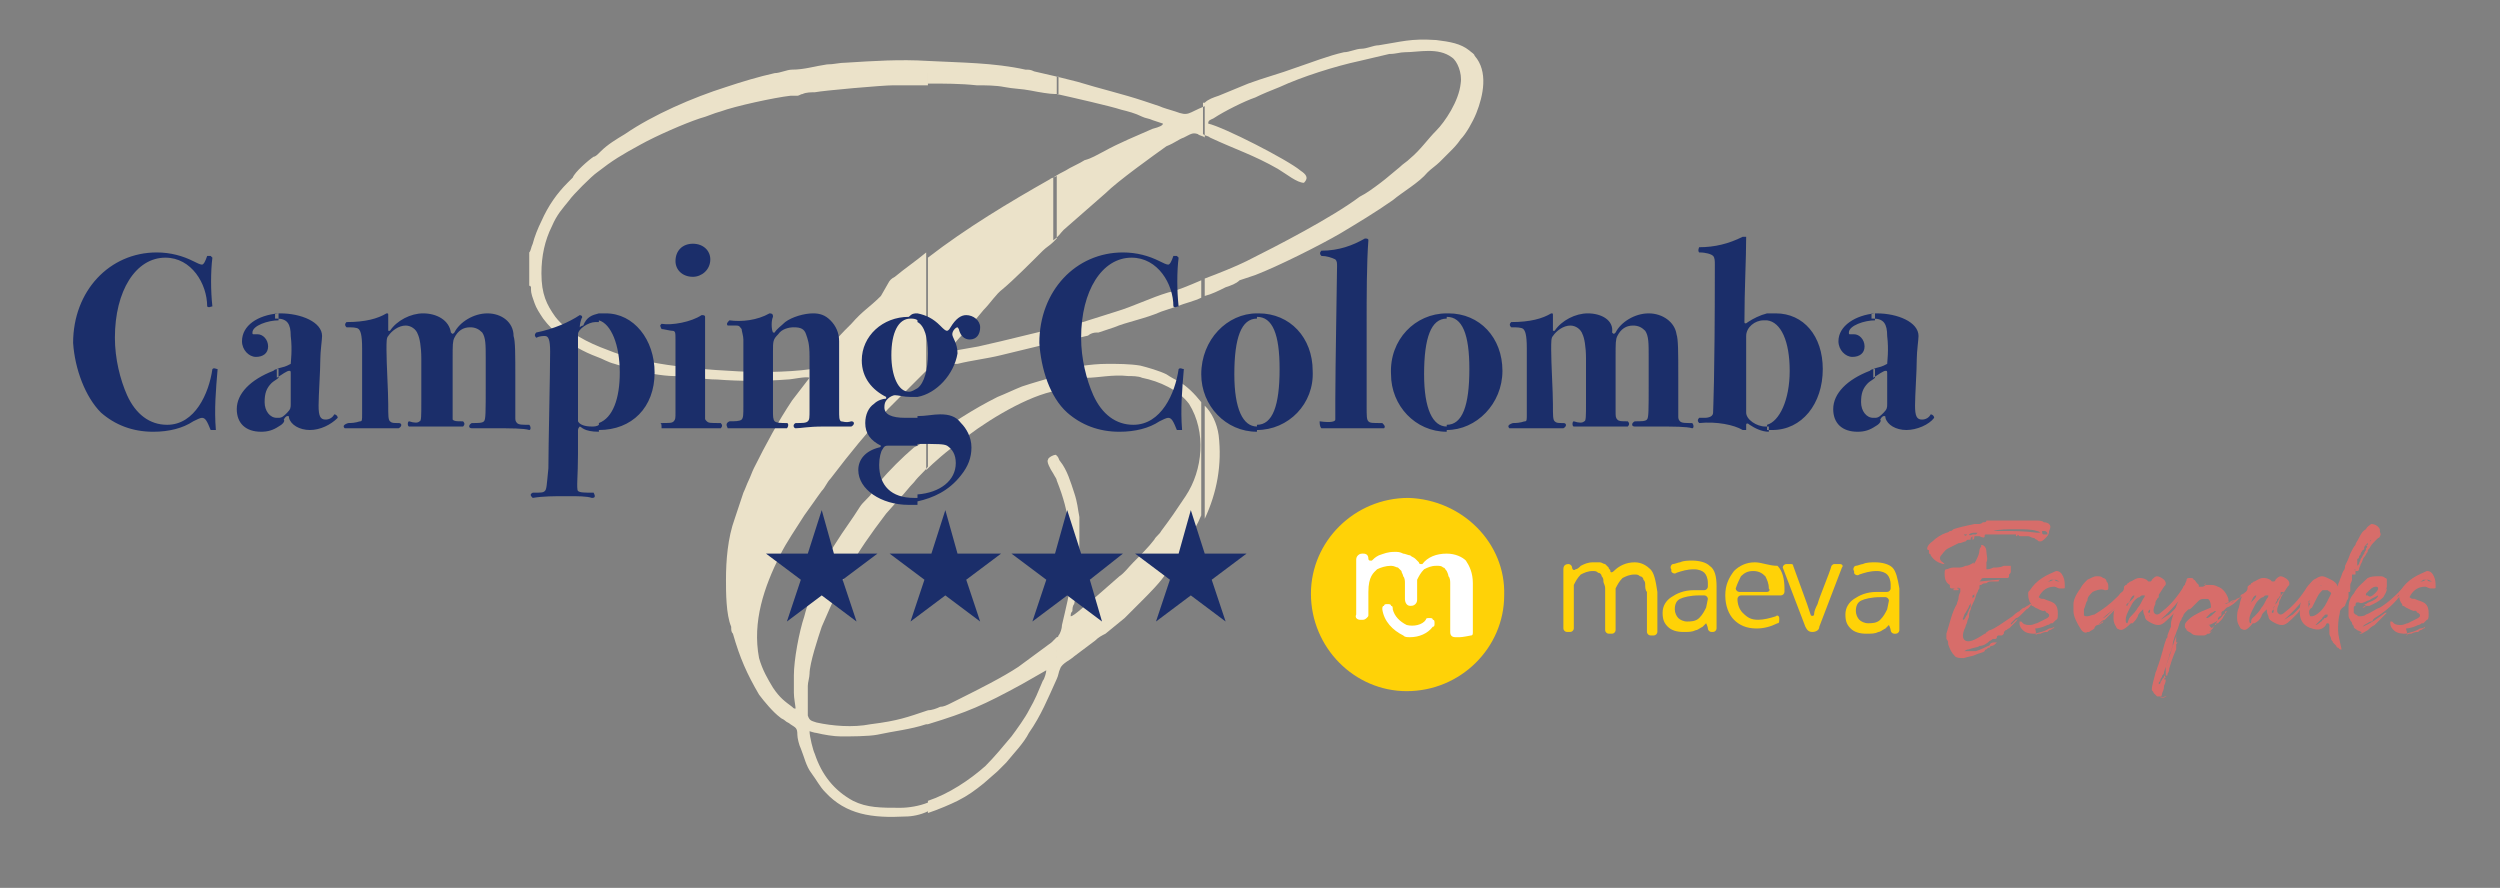 <?xml version="1.0" encoding="utf-8"?>
<!-- Generator: Adobe Illustrator 28.2.0, SVG Export Plug-In . SVG Version: 6.00 Build 0)  -->
<svg version="1.1" id="Calque_1" xmlns="http://www.w3.org/2000/svg" xmlns:xlink="http://www.w3.org/1999/xlink" x="0px" y="0px"
	 width="143.6px" height="51px" viewBox="0 0 143.6 51" style="enable-background:new 0 0 143.6 51;" xml:space="preserve">
<rect x="0" y="0" width="143.6" height="51" fill="#808080" stroke="none"/>
<style type="text/css">
	.st0{fill-rule:evenodd;clip-rule:evenodd;fill:#EBE2C9;}
	.st1{fill-rule:evenodd;clip-rule:evenodd;fill:#1B2E6A;}
	.st2{fill:#D76D6A;}
	.st3{fill:#FFD207;}
	.st4{fill:#FFFFFF;}
</style>
<g>
	<path class="st0" d="M69.2,29.8c0.7-1.5,1-3.1,0.8-4.8c-0.1-0.7-0.4-1.3-0.8-1.7V29.8L69.2,29.8z M69.2,17c0.4-0.1,0.8-0.3,1.2-0.5
		c0.3-0.1,0.6-0.2,0.8-0.4c0.3-0.1,0.6-0.2,0.9-0.3c1.3-0.5,3.7-1.7,4.9-2.4c1-0.6,2-1.2,3-1.9c0.6-0.5,1.5-1,2-1.6
		c0.2-0.2,0.5-0.4,0.7-0.6c0.2-0.2,0.4-0.4,0.6-0.6c0.2-0.2,0.4-0.4,0.6-0.7c0.3-0.3,0.7-1,0.9-1.5c0.4-1,0.7-2.4-0.1-3.3
		c0-0.1-0.2-0.2-0.3-0.3c-0.5-0.4-1.1-0.5-1.9-0.6c-1.5-0.1-2,0.1-3.3,0.3c-0.3,0-0.7,0.2-1,0.2c-0.3,0-0.7,0.2-1,0.2
		c-0.9,0.2-1.9,0.6-2.8,0.9c-0.8,0.3-1.9,0.6-2.7,0.9l-1.7,0.7c-0.3,0.1-0.6,0.2-0.8,0.4l-0.1,0v1.8c0.1,0.1,0.3,0.1,0.4,0.2
		C71,8.6,72,8.9,73.4,9.7c0.5,0.3,1.1,0.8,1.5,0.8c0.3-0.3,0.1-0.5-0.2-0.7c-0.7-0.6-4.4-2.5-5.3-2.7c0-0.2,0.1-0.2,0.3-0.3
		c0.6-0.4,1.8-1,2.4-1.2C72.5,5.4,73,5.2,73.5,5c1.3-0.6,3.2-1.2,4.6-1.5c0.4-0.1,1.3-0.3,1.7-0.4c0.4,0,0.6-0.1,0.9-0.1
		c0.8,0,1.9-0.3,2.7,0.3c0.3,0.2,0.6,0.9,0.5,1.5c-0.1,1-0.9,2.2-1.4,2.7C82,8,81.6,8.6,81,9.1c-0.2,0.2-0.4,0.3-0.6,0.5
		c-0.5,0.4-0.7,0.6-1.1,0.9c-0.4,0.3-0.8,0.6-1.2,0.8c-1.6,1.2-4.7,2.8-6.5,3.7C71,15.3,70,15.7,69.2,16V17z M60.7,39
		c0.1-0.2,0.1-0.4,0.2-0.6c0.1-0.3,0.6-0.5,0.8-0.7l1.2-0.9c0.2-0.2,0.4-0.3,0.6-0.4l1.1-0.9c0.2-0.2,0.3-0.3,0.5-0.5
		c0.2-0.2,0.3-0.3,0.5-0.5c0.4-0.4,1.1-1.1,1.4-1.6c0.2-0.2,0.3-0.4,0.4-0.6c0.1-0.2,0.3-0.4,0.4-0.6c0.1-0.2,0.3-0.4,0.4-0.6
		c0.3-0.5,0.6-1,0.8-1.5v-6.5c-0.4-0.5-0.8-0.9-1.3-1.2c-0.2-0.1-0.4-0.2-0.7-0.4c-0.4-0.2-1.1-0.4-1.5-0.5
		c-0.6-0.1-1.3-0.1-1.9-0.1c-1,0-2,0.2-3.1,0.4v0.8c0.5-0.1,1.5-0.4,1.9-0.4c0.7,0,1.5-0.2,2.4-0.1c0.2,0,0.6,0,0.8,0.1
		c1,0.2,2.1,0.7,2.7,1.5c1,1.6,0.8,3.8-0.2,5.3c-0.6,0.9-0.8,1.2-1.4,2c-0.1,0.2-0.3,0.3-0.4,0.5c-0.3,0.4-0.8,0.9-1.2,1.3
		c-0.3,0.3-0.5,0.6-0.8,0.8l-1.6,1.4c-0.2,0.1-1,0.9-1.2,0.9c0-0.1,0-0.2,0.1-0.3c0-0.1,0-0.3,0.1-0.4c0.3-1.4,0.3-2.5,0.3-3.9
		L62,29.7c-0.1-0.5-0.1-0.8-0.3-1.4c-0.2-0.6-0.4-1.3-0.8-1.8c-0.1-0.1-0.1-0.3-0.2-0.3v1.4c0.8,2,0.8,3.2,0.8,5.4
		c0,1-0.3,2-0.5,2.9c0,0.2-0.1,0.5-0.2,0.6c0,0,0,0.1-0.1,0.1V39L60.7,39z M60.7,19.7l1.7-0.4c0.1,0,0.2-0.1,0.2-0.1
		c0.2-0.1,0.3-0.1,0.5-0.1l0.9-0.3c0.7-0.3,1.8-0.5,2.7-0.9c0.3-0.1,0.6-0.2,0.9-0.3c0.5-0.2,1-0.3,1.4-0.5v-1
		c-0.7,0.3-1.4,0.6-1.9,0.7c-1,0.3-2,0.8-3,1.1l-1.9,0.6l-1.7,0.4V19.7L60.7,19.7z M69.2,6.1c-1,0.4-0.9,0.6-1.7,0.3
		c-0.3-0.1-0.7-0.2-0.9-0.3l-0.9-0.3c-1.2-0.4-2.5-0.7-3.8-1.1c-0.4-0.1-0.8-0.2-1.2-0.3v1c0.9,0.2,3.1,0.7,3.7,0.9
		c0.4,0.1,0.8,0.2,1.2,0.4c0.2,0.1,0.4,0.1,0.6,0.2l0.6,0.2c0,0.1-0.2,0.2-0.6,0.3c-0.9,0.4-1.9,0.8-2.8,1.3
		c-0.4,0.2-0.7,0.4-1.1,0.5c-0.3,0.2-0.8,0.4-1.1,0.6c-0.2,0.1-0.4,0.2-0.7,0.4v3.6c0.3-0.2,0.4-0.4,0.6-0.6
		c0.8-0.7,1.6-1.4,2.4-2.1c0.7-0.7,2.8-2.2,3.5-2.7C67.5,8.2,67.7,8,68,7.9c0.4-0.2,0.5-0.3,0.8-0.2c0.1,0.1,0.3,0.1,0.4,0.2V6.1z
		 M53.3,46.7c0.6-0.2,1.3-0.5,1.7-0.7c0.6-0.3,1-0.6,1.5-1l0.8-0.7c0.2-0.2,0.3-0.3,0.5-0.5c0.4-0.5,1-1.1,1.3-1.7
		c0.7-1,1.1-2,1.6-3.1v-2.4c-0.1,0.1-0.2,0.2-0.3,0.3l-1.9,1.4c-0.9,0.6-2.3,1.3-3.3,1.8c-0.2,0.1-0.4,0.2-0.6,0.3
		c-0.2,0.1-0.4,0.2-0.6,0.2c-0.2,0.1-0.5,0.2-0.7,0.2v0.8c2.3-0.7,3.2-1.1,5.4-2.3l1.4-0.8c0,0.1-0.1,0.5-0.2,0.6
		c-0.3,0.7-0.4,1-0.8,1.7c-0.2,0.4-0.7,1.1-1,1.5c-0.5,0.6-1,1.2-1.5,1.7c-0.9,0.8-2.1,1.6-3.3,2V46.7L53.3,46.7z M60.7,21.6
		c-0.7,0.2-1.4,0.4-2,0.6c-0.5,0.2-0.9,0.4-1.4,0.6c-1.4,0.7-2.8,1.6-4.1,2.6V27c0.4-0.4,1.3-1.2,1.8-1.5c1.3-1.1,3.7-2.6,5.4-3
		c0.1,0,0.1,0,0.2-0.1V21.6L60.7,21.6z M53.3,21.6v-6.8c2.2-1.7,4.7-3.2,7-4.5c0.1-0.1,0.3-0.1,0.4-0.2v3.6
		c-0.1,0.1-0.1,0.1-0.2,0.2c-0.2,0.2-0.4,0.3-0.6,0.5c-0.7,0.7-1.7,1.7-2.3,2.2c-0.4,0.3-0.7,0.8-1.1,1.2L55.5,19
		c-0.3,0.3-0.5,0.5-0.8,0.9c-0.1,0.1-0.2,0.2-0.2,0.3l1.7-0.3c0.4-0.1,0.9-0.2,1.3-0.3l3.3-0.8v0.8l-3.3,0.8
		c-0.8,0.2-1.7,0.3-2.5,0.5c-0.2,0-0.4,0-0.5,0.1c-0.5,0.1-0.5,0-0.8,0.4L53.3,21.6L53.3,21.6z M60.7,4.4c-0.4-0.1-0.9-0.2-1.3-0.3
		C59.2,4,59.1,4,58.9,4c-1.8-0.4-3.7-0.4-5.6-0.5l0,0v1.3c0.9,0,1.9,0,2.8,0.1c0.5,0,1.1,0,1.6,0.1c0.5,0.1,1,0.1,1.5,0.2
		c0.5,0.1,1.1,0.2,1.4,0.2c0.1,0,0.1,0,0.2,0V4.4L60.7,4.4z M60.7,26.2v1.4c0-0.1-0.1-0.2-0.2-0.4c-0.2-0.3-0.4-0.7-0.3-0.8
		c0-0.1,0.2-0.2,0.2-0.2C60.6,26.1,60.7,26.1,60.7,26.2z M30.4,14.5v1.9c0.1,0.1,0-0.1,0.1,0.1c0,0,0,0.1,0,0.1
		c0,0.3,0.1,0.5,0.2,0.8c0.1,0.3,0.3,0.6,0.5,0.9c0.3,0.4,0.6,0.7,1,1c0.6,0.5,1.3,0.9,2.1,1.2c0.3,0.1,0.6,0.3,1,0.4
		c0.3,0.1,0.7,0.2,1.1,0.3c0.5,0.2,1.7,0.4,2.3,0.4c0.8,0,1.7,0.2,2.5,0.2c1.3,0.1,2.7,0.1,4,0c0.3,0,1.1-0.2,1.3-0.1L45.5,23
		c-0.8,1.2-1.5,2.5-2.2,3.9c-0.1,0.2-0.2,0.5-0.3,0.7c-0.1,0.2-0.2,0.5-0.3,0.7l-0.5,1.5c-0.4,1.1-0.5,2.4-0.5,3.5
		c0,0.7,0,2,0.3,2.7c0,0.2,0,0.3,0.1,0.4c0.4,1.4,0.8,2.3,1.5,3.5c0.3,0.4,0.8,1,1.2,1.3c0.1,0.1,0.2,0.1,0.3,0.2
		c0.1,0.1,0.2,0.1,0.3,0.2c0.3,0.2,0.4,0.2,0.4,0.6c0,0.2,0.1,0.6,0.2,0.8c0.2,0.5,0.3,1,0.6,1.4c0.3,0.4,0.5,0.8,0.8,1.1
		c1.2,1.3,2.7,1.5,4.6,1.4c0.4,0,0.9-0.1,1.3-0.3v-0.5c-0.5,0.2-1.1,0.3-1.6,0.3c-1.1,0-1.9,0-2.7-0.4c-1.1-0.6-1.8-1.5-2.2-2.7
		c-0.1-0.2-0.3-1-0.3-1.3c0,0,0.3,0.1,0.4,0.1c0.4,0.1,1,0.2,1.4,0.2c0.5,0,1.6,0,2.1-0.1c0.9-0.2,1.9-0.3,2.8-0.6l0.1,0v-0.8
		c-1.2,0.4-1.7,0.6-3.3,0.8c-1,0.2-2.2,0.1-3.1-0.1c-0.3-0.1-0.4-0.1-0.5-0.4v-1.7c0-0.2,0.1-0.5,0.1-0.7c0-0.6,0.5-2.1,0.7-2.7
		c1.3-3,1.8-4,3.7-6.5l0.8-0.9c0.3-0.3,0.5-0.6,0.8-0.9c0.3-0.4,0.6-0.6,0.8-0.9l0,0v-1.6c-0.1,0-0.1,0.1-0.2,0.1
		c-0.2,0.2-0.4,0.3-0.6,0.4c-0.7,0.6-1.4,1.3-2,2c-0.2,0.2-0.3,0.4-0.4,0.6c-0.2,0.3-0.5,0.5-0.7,0.8c-0.5,0.8-0.9,1.3-1.4,2.1
		c-0.4,0.6-0.7,1.3-1,2c-0.3,0.7-0.6,1.4-0.8,2.2c-0.3,0.9-0.6,2.5-0.6,3.4c0,0.3,0,0.7,0,1c0,0.3,0.1,0.8,0.1,0.9
		c-0.1,0-0.1,0-0.2-0.1c-0.4-0.3-0.7-0.5-1.1-1.1c-0.3-0.5-0.6-1-0.8-1.7c-0.4-2.1,0.3-4.1,1.2-5.9c0.4-0.8,0.9-1.5,1.4-2.3
		c0.3-0.4,0.7-1,1-1.4c0.2-0.2,0.3-0.5,0.5-0.7c1.3-1.7,1.9-2.4,3.3-4c0.5-0.5,1-1,1.5-1.5c0.1-0.1,0.2-0.2,0.3-0.3l0.4-0.4v-6.8
		c-0.6,0.5-1.2,0.9-1.8,1.4c-0.2,0.1-0.3,0.2-0.4,0.4L50.6,17c-0.7,0.7-1,0.8-1.7,1.6c-0.1,0.1-0.3,0.3-0.4,0.4
		c-0.3,0.3-0.9,1-1.1,1.3c-0.1,0.2-0.2,0.3-0.4,0.5c-0.1,0.2-0.2,0.4-0.4,0.4c-1.4,0.2-3.3,0.2-4.7,0.1c-2-0.1-5.1-0.4-7-1.2
		c-1.1-0.4-2.3-1-3-1.9c-0.5-0.7-0.8-1.3-0.8-2.5c0-1,0.2-1.9,0.6-2.7c0.3-0.7,0.6-1,1-1.5c0.2-0.3,1.3-1.4,1.6-1.6
		c0.9-0.7,1.4-1,2.5-1.6c0.9-0.5,2.5-1.2,3.4-1.5c0.4-0.1,0.8-0.3,1.2-0.4c0.8-0.3,3.1-0.8,4-0.9c0.1,0,0.3,0,0.4,0
		c0.1,0,0.2-0.1,0.3-0.1c0.2-0.1,0.5-0.1,0.7-0.1c0.5-0.1,3.9-0.4,4.5-0.4c0.7,0,1.3,0,2,0V3.5c-1.6-0.1-3.1,0-4.7,0.1
		c-0.4,0-0.7,0.1-1.1,0.1C46.8,3.8,46.2,4,45.5,4c-0.3,0-0.7,0.2-1,0.2c-0.9,0.2-1.9,0.5-2.8,0.8c-1.9,0.6-4.2,1.6-5.8,2.7
		c-0.5,0.3-1,0.6-1.4,1C34.3,8.9,34.2,9,34.1,9c-0.3,0.2-1.1,0.9-1.2,1.2c-0.1,0.1-0.2,0.2-0.3,0.3c-0.6,0.6-1.1,1.3-1.5,2.2
		c-0.2,0.4-0.4,0.9-0.5,1.3C30.5,14.2,30.5,14.4,30.4,14.5z"/>
	<g>
		<g>
			<polygon class="st1" points="47.2,29.3 47.9,31.8 50.4,31.8 48.4,33.3 49.2,35.7 47.2,34.2 45.2,35.7 46,33.3 44,31.8 46.4,31.8 
							"/>
			<polygon class="st1" points="61.3,29.3 62.1,31.8 64.5,31.8 62.6,33.3 63.3,35.7 61.3,34.2 59.3,35.7 60.1,33.3 58.1,31.8 
				60.6,31.8 			"/>
			<polygon class="st1" points="54.3,29.3 55,31.8 57.5,31.8 55.5,33.3 56.3,35.7 54.3,34.2 52.3,35.7 53.1,33.3 51.1,31.8 
				53.5,31.8 			"/>
			<polygon class="st1" points="68.4,29.3 69.2,31.8 71.6,31.8 69.6,33.3 70.4,35.7 68.4,34.2 66.4,35.7 67.2,33.3 65.2,31.8 
				67.7,31.8 			"/>
		</g>
		<path class="st1" d="M107.7,24.5v-0.5c0.2,0,0.3-0.1,0.5-0.3c0.2-0.2,0.2-0.3,0.2-0.5c0-0.3,0-1.5,0-1.7c0-0.2,0-0.2-0.1-0.2
			c-0.1,0-0.4,0.2-0.7,0.4v-0.5c0.2-0.1,0.4-0.1,0.6-0.2c0.2-0.1,0.2-0.1,0.2-0.1c0-0.1,0.1-0.8,0-1.6c0-0.7-0.2-1-0.8-1
			c0,0,0,0-0.1,0V18c0.1,0,0.2,0,0.3,0c1.2,0,2.4,0.5,2.4,1.3c0,0.2-0.1,0.9-0.1,1.3c0,0.7-0.1,2.1-0.1,2.7c0,0.6,0.1,0.8,0.4,0.8
			c0.2,0,0.4-0.1,0.5-0.3c0.1,0,0.2,0.1,0.2,0.2c-0.3,0.4-1,0.7-1.6,0.7c-0.6,0-1.1-0.3-1.2-0.7c0-0.1,0-0.1-0.1-0.1
			c0,0-0.1,0-0.2,0.2C108.1,24.2,107.9,24.4,107.7,24.5z M107.7,18v0.4c-0.6,0-1.5,0.3-1.5,0.7c0,0.1,0,0.1,0.1,0.1c0,0,0.1,0,0.2,0
			c0.3,0,0.6,0.3,0.6,0.7c0,0.4-0.3,0.6-0.7,0.6c-0.4,0-0.8-0.4-0.8-0.9C105.6,18.7,106.6,18.1,107.7,18L107.7,18z M107.7,21.2v0.5
			c-0.1,0.1-0.3,0.2-0.4,0.3c-0.3,0.3-0.4,0.6-0.4,1.1c0,0.5,0.3,0.9,0.7,0.9c0,0,0.1,0,0.1,0v0.5c-0.3,0.2-0.6,0.3-1,0.3
			c-0.9,0-1.4-0.5-1.4-1.3c0-0.9,0.8-1.7,2.1-2.2C107.5,21.2,107.6,21.2,107.7,21.2L107.7,21.2z M101.5,24.7v-0.3
			c0.7-0.2,1.3-1.4,1.3-3.1c0-1.7-0.5-2.8-1.3-2.9V18c0.1,0,0.3,0,0.5,0c1.6,0,2.7,1.3,2.7,3.2c0,2-1.2,3.5-2.9,3.5
			C101.7,24.7,101.6,24.7,101.5,24.7z M101.5,18v0.4c-0.1,0-0.1,0-0.2,0c-0.5,0-1,0.4-1,0.9c0,0.1,0,0.3,0,3.9v0.5
			c0,0.4,0.6,0.8,1.1,0.8c0.1,0,0.1,0,0.2,0v0.3c-0.4,0-0.8-0.2-1.1-0.4c-0.1-0.1-0.2-0.1-0.2,0c0,0.2,0,0.2,0,0.3c0,0-0.1,0-0.2,0
			c-0.5-0.3-1.5-0.5-2.5-0.4c-0.1-0.1-0.1-0.2,0-0.3c0.1,0,0.2,0,0.3,0c0.3,0,0.5-0.1,0.5-0.3c0-0.2,0.1-1.7,0.1-8.5
			c0-0.2,0-0.4-0.1-0.5c-0.1-0.1-0.4-0.2-0.8-0.2c-0.1-0.1,0-0.3,0-0.3c0.9,0,1.7-0.2,2.5-0.6c0.1,0,0.2,0,0.2,0
			c0,1.3-0.1,3-0.1,4.9c0,0.1,0.1,0.1,0.2,0C100.7,18.3,101.1,18.1,101.5,18L101.5,18z M83.1,24.7v-0.3c0.9,0,1.3-1.1,1.3-3.2
			c0-2-0.4-3-1.3-3c0,0,0,0,0,0V18c0,0,0.1,0,0.1,0c1.8,0,3.1,1.4,3.1,3.3C86.3,23.2,84.8,24.7,83.1,24.7L83.1,24.7z M86.7,24.6
			c0.2,0,0.7,0,1.3,0s0.9,0,1.8,0c0.2-0.1,0.2-0.3,0-0.3c-0.3,0-0.4,0-0.5-0.1c-0.1-0.1-0.1-0.3-0.1-1c0-0.7-0.1-2.3-0.1-3.1
			c0-0.5,0-0.7,0.1-0.8c0.2-0.3,0.6-0.6,1-0.6c0.3,0,0.6,0.2,0.7,0.5c0.1,0.2,0.2,0.7,0.2,1.4c0,0.4,0,2,0,2.5c0,0.8,0,1.1-0.1,1.1
			c-0.1,0.1-0.3,0.1-0.6,0c-0.1,0-0.1,0.3,0,0.3c0.8,0,1.1,0,1.5,0c0.4,0,0.9,0,1.6,0c0.1-0.1,0.1-0.2,0-0.3c-0.4,0-0.5,0-0.6-0.1
			c-0.1-0.1-0.1-0.2-0.1-0.5c0-0.6,0-2.3,0-3.1c0-0.8,0-1,0.1-1.2c0.2-0.4,0.5-0.6,0.9-0.6c0.3,0,0.5,0.1,0.7,0.3
			c0.2,0.3,0.2,0.7,0.2,1.5v1.5c0,1.6,0,2-0.1,2.1c-0.1,0.1-0.3,0.1-0.7,0.1c-0.2,0.1-0.2,0.3,0,0.3c0.2,0,0.7,0,1.3,0
			c0.9,0,1.7,0,2,0.1c0.1,0,0.1-0.2,0-0.3c-0.4,0-0.6,0-0.7-0.1c-0.1-0.1-0.1-0.2-0.1-0.3c0-0.2,0-0.8,0-2.2c0-1.5,0-2.2-0.1-2.5
			c-0.1-0.7-0.8-1.2-1.6-1.2c-0.8,0-1.6,0.5-1.9,1.1c-0.1,0.1-0.1,0.1-0.2,0C92.7,18.4,92,18,91.2,18c-0.7,0-1.5,0.4-1.9,1
			c-0.1,0-0.1,0-0.1,0c0-0.3,0-0.7,0-0.9c0-0.1,0-0.1-0.1-0.1c-0.5,0.3-1.2,0.5-2.3,0.5c-0.1,0.1-0.1,0.2,0,0.3c0.3,0,0.6,0,0.7,0.1
			c0.1,0.1,0.2,0.3,0.2,1.1c0,1.3,0,3.1,0,3.8c0,0.3,0,0.4-0.1,0.4c-0.1,0-0.2,0.1-0.7,0.1C86.6,24.4,86.6,24.5,86.7,24.6z M83.1,18
			v0.3c-0.9,0-1.3,1.1-1.3,3.2c0,2,0.5,3,1.3,3c0,0,0,0,0,0v0.3c0,0,0,0,0,0c-1.8,0-3.2-1.5-3.2-3.3C79.8,19.5,81.3,18,83.1,18
			L83.1,18z M72.2,24.7v-0.3c0.9,0,1.3-1.1,1.3-3.2c0-2-0.4-3-1.3-3c0,0,0,0,0,0V18c0,0,0.1,0,0.1,0c1.8,0,3.1,1.4,3.1,3.3
			C75.5,23.2,74,24.7,72.2,24.7L72.2,24.7z M75.9,24.6c1,0,1.5,0,1.8,0c0.4,0,1.1,0,1.8,0c0.1-0.1,0-0.2-0.1-0.3
			c-0.6,0-0.7,0-0.8-0.1c-0.1-0.1-0.1-0.3-0.1-0.9c0-1,0-3.4,0-4.7c0-1.5,0-3.5,0.1-4.8c0-0.1-0.1-0.1-0.2-0.1
			c-0.7,0.4-1.5,0.7-2.5,0.7c-0.1,0.1-0.1,0.2,0,0.3c0.3,0,0.6,0.1,0.8,0.2c0.1,0.1,0.1,0.2,0.1,0.4c0,0.5-0.1,5.9-0.1,7.7
			c0,0.9,0,1,0,1.1c0,0.1-0.2,0.2-0.9,0.1C75.8,24.3,75.8,24.5,75.9,24.6z M72.2,18v0.3c-0.9,0-1.3,1.1-1.3,3.2c0,2,0.5,3,1.3,3
			c0,0,0,0,0,0v0.3c0,0,0,0,0,0c-1.8,0-3.2-1.5-3.2-3.3C69,19.5,70.5,18,72.2,18L72.2,18z M52.7,28.8v-0.4c1.3-0.1,2.2-0.8,2.2-1.8
			c0-0.5-0.2-0.8-0.5-1c-0.2-0.1-0.5-0.1-1.7-0.1v-1.6c0.5,0,0.9-0.1,1.3-0.1c0.5,0,0.9,0.1,1.2,0.5c0.3,0.3,0.6,0.8,0.6,1.4
			c0,0.6-0.2,1.1-0.6,1.6C54.5,28.2,53.6,28.6,52.7,28.8L52.7,28.8z M52.7,22.8v-0.5c0.4-0.3,0.6-1.1,0.6-2c0-0.9-0.2-1.6-0.6-1.8
			V18c0.5,0.1,0.9,0.3,1.3,0.7c0.2,0.2,0.3,0.3,0.4,0.3c0,0,0.1,0,0.2-0.2c0.3-0.5,0.6-0.7,0.9-0.7c0.4,0,0.8,0.3,0.8,0.7
			c0,0.4-0.2,0.7-0.6,0.7c-0.3,0-0.5-0.2-0.6-0.5c0-0.1-0.1-0.2-0.1-0.2c-0.1,0-0.3,0.2-0.3,0.4c0,0.2,0.3,0.5,0.3,1.1
			C54.8,21.5,53.8,22.6,52.7,22.8L52.7,22.8z M61.3,23.7c0.8,0.7,1.8,1.1,3,1.1c0.9,0,1.7-0.2,2.3-0.6c0.2-0.1,0.4-0.2,0.5-0.2
			c0.2,0,0.3,0.2,0.5,0.7c0,0,0.1,0,0.1,0c0.1,0,0.1,0,0.2,0c-0.1-1.2,0-2.3,0.1-3.5c-0.1,0-0.2-0.1-0.3,0c-0.2,1.4-1,3.2-2.6,3.2
			c-1,0-1.8-0.6-2.3-1.7c-0.4-0.9-0.7-2.1-0.7-3.3c0-2.7,1.2-4.6,2.9-4.6c1.5,0,2.4,1.5,2.4,2.8c0.1,0.1,0.2,0,0.3,0
			c-0.1-0.9-0.1-2,0-2.8c0,0-0.1-0.1-0.1-0.1c0,0-0.1,0-0.2,0c-0.1,0.3-0.2,0.5-0.3,0.5c-0.1,0-0.3-0.1-0.5-0.2
			c-0.6-0.3-1.3-0.5-2.1-0.5c-2.7,0-4.8,2.2-4.8,5.2C59.8,21.2,60.3,22.8,61.3,23.7z M52.7,18v0.4c-0.1-0.1-0.3-0.1-0.4-0.1
			c-0.7,0-1.1,0.8-1.1,2.1c0,1.2,0.4,2.1,1,2.1c0.2,0,0.3-0.1,0.5-0.2v0.5c-0.1,0-0.2,0-0.4,0c-0.4,0-0.7-0.1-0.9-0.1
			c-0.1,0-0.3,0.1-0.4,0.2c-0.1,0.1-0.2,0.2-0.2,0.5c0,0.4,0.4,0.6,1.2,0.6c0.2,0,0.4,0,0.7,0v1.6c-0.2,0-0.5,0-0.8,0H51
			c-0.1,0-0.2,0-0.3,0.2c-0.1,0.1-0.2,0.5-0.2,0.9c0,1.2,0.7,1.9,2,1.9c0.1,0,0.1,0,0.2,0v0.4c-0.2,0-0.3,0-0.5,0
			c-1.6,0-2.9-0.9-2.9-2c0-0.6,0.4-1.1,1.2-1.3c0,0,0.1,0,0.1-0.1c-0.6-0.3-0.9-0.7-0.9-1.3c0-0.5,0.2-0.9,0.5-1.1
			c0.2-0.2,0.5-0.3,0.7-0.3c0,0,0-0.1,0-0.1c-0.8-0.4-1.4-1.1-1.4-2.1c0-1.4,1.2-2.5,2.7-2.5C52.4,18,52.5,18,52.7,18L52.7,18z
			 M34.4,24.7v-0.4c0.8-0.3,1.2-1.4,1.2-2.9c0-1.6-0.5-2.8-1.2-3V18c0.1,0,0.3,0,0.4,0c1.6,0,2.8,1.5,2.8,3.4
			C37.6,23.4,36.3,24.7,34.4,24.7L34.4,24.7z M38,24.6c0.4,0,0.9,0,1.5,0c0.8,0,1.6,0,1.9,0c0.1-0.1,0.1-0.2,0-0.3
			c-0.6,0-0.7,0-0.8-0.1c-0.1-0.1-0.1-0.1-0.1-0.2c0-1.9,0-3.9,0-5.8c0-0.1-0.1-0.1-0.2-0.1c-0.6,0.4-1.7,0.6-2.3,0.5
			c-0.1,0.1-0.1,0.1,0,0.3c0.1,0,0.5,0.1,0.6,0.1c0.2,0,0.2,0.1,0.2,0.5v1.7c0,1.5,0,2.3,0,2.5c0,0.3,0,0.4-0.1,0.5
			c-0.1,0.1-0.2,0.1-0.8,0.1C38,24.3,38,24.4,38,24.6L38,24.6z M39.8,15.9c0.5,0,1-0.4,1-1c0-0.5-0.4-0.9-1-0.9c-0.6,0-1,0.4-1,1
			C38.8,15.5,39.2,15.9,39.8,15.9L39.8,15.9z M41.8,24.6c0.3,0,0.9,0,1.6,0c0.9,0,1.4,0,1.8,0c0.1-0.1,0.1-0.3,0-0.3
			c-0.3,0-0.6,0-0.7-0.1c-0.1-0.1-0.1-0.3-0.1-0.6c0-0.6,0-3,0-3.4c0-0.6,0-0.7,0.3-1c0.2-0.3,0.6-0.4,0.9-0.4
			c0.4,0,0.6,0.1,0.7,0.4c0.1,0.3,0.2,0.5,0.2,1.3c0,0.9,0,2.4,0,3c0,0.5,0,0.6-0.1,0.7c-0.1,0.1-0.3,0.1-0.7,0.1
			c-0.2,0.1-0.1,0.3,0,0.3c0.3,0,0.7-0.1,1.6-0.1c0.8,0,1.2,0,1.6,0c0.2-0.1,0.2-0.3,0-0.3c-0.3,0.1-0.5,0-0.6,0
			c-0.1-0.1-0.1-0.2-0.1-0.7c0-1.2,0-3.6,0-3.9c0-0.5-0.2-0.9-0.5-1.2c-0.3-0.3-0.6-0.4-1-0.4c-0.5,0-1.2,0.2-1.6,0.5
			c-0.2,0.2-0.5,0.4-0.6,0.6c0,0,0,0-0.1,0c-0.1-0.2-0.1-0.7,0-0.9c0-0.1,0-0.2-0.2-0.2c-0.7,0.4-1.6,0.5-2.3,0.4
			c-0.1,0.1-0.2,0.2-0.1,0.3c0.2,0,0.3,0,0.5,0c0.2,0,0.2,0.1,0.3,0.2c0,0.1,0.1,0.4,0.1,0.6c0,2,0,3.5,0,3.8c0,0.5,0,0.7-0.1,0.8
			c-0.1,0.1-0.4,0.1-0.7,0.1C41.7,24.3,41.7,24.4,41.8,24.6z M34.4,18v0.5c-0.1,0-0.1,0-0.2,0c-0.4,0-1,0.4-1,0.7c0,0.9,0,2.1,0,3
			c0,1,0,1.8,0,2c0.1,0.2,0.4,0.3,0.8,0.3c0.1,0,0.3,0,0.4-0.1v0.4c0,0,0,0,0,0c-0.9,0-1-0.3-1.1-0.3c0,0-0.1,0.1-0.1,0.2
			c0,0.2,0,0.9,0,1.4c0,1.2-0.1,2,0,2.1c0.1,0.1,0.4,0.1,0.9,0.1c0.1,0.2,0.1,0.3-0.1,0.3c-0.3-0.1-0.8-0.1-1.4-0.1
			c-0.8,0-1.4,0-2,0.1c-0.1-0.1-0.2-0.2,0-0.3c0.5,0,0.6,0,0.7-0.1c0.1-0.1,0.1-0.3,0.2-1.3c0-1.2,0.1-5.5,0.1-6.7
			c0-0.7-0.1-0.9-0.3-0.9c-0.1,0-0.3,0-0.5,0.1c-0.1-0.1-0.1-0.2,0-0.3c1-0.2,1.9-0.6,2.5-1c0.1,0,0.2,0.1,0.1,0.2
			c-0.1,0.3-0.1,0.5-0.1,0.5c0,0,0.1-0.1,0.2-0.1C33.7,18.2,34,18.1,34.4,18L34.4,18z M16,24.5v-0.5c0.2,0,0.3-0.1,0.5-0.3
			c0.2-0.2,0.2-0.3,0.2-0.5c0-0.3,0-1.5,0-1.7c0-0.2,0-0.2-0.1-0.2c-0.1,0-0.4,0.2-0.7,0.4v-0.5c0.2-0.1,0.4-0.1,0.6-0.2
			c0.2-0.1,0.2-0.1,0.2-0.1c0-0.1,0.1-0.8,0-1.6c0-0.7-0.2-1-0.8-1c0,0,0,0-0.1,0V18c0.1,0,0.2,0,0.3,0c1.2,0,2.4,0.5,2.4,1.3
			c0,0.2-0.1,0.9-0.1,1.3c0,0.7-0.1,2.1-0.1,2.7c0,0.6,0.1,0.8,0.4,0.8c0.2,0,0.4-0.1,0.5-0.3c0.1,0,0.2,0.1,0.2,0.2
			c-0.4,0.4-1,0.7-1.6,0.7c-0.6,0-1.1-0.3-1.2-0.7c0-0.1,0-0.1-0.1-0.1c0,0-0.1,0-0.2,0.2C16.4,24.2,16.2,24.4,16,24.5L16,24.5z
			 M19.8,24.6c0.2,0,0.7,0,1.3,0c0.6,0,0.9,0,1.8,0c0.2-0.1,0.2-0.3,0-0.3c-0.3,0-0.4,0-0.5-0.1c-0.1-0.1-0.1-0.3-0.1-1
			c0-0.7-0.1-2.3-0.1-3.1c0-0.5,0-0.7,0.1-0.8c0.2-0.3,0.6-0.6,1-0.6c0.3,0,0.6,0.2,0.7,0.5c0.1,0.2,0.2,0.7,0.2,1.4
			c0,0.4,0,2,0,2.5c0,0.8,0,1.1-0.1,1.1c-0.1,0.1-0.3,0.1-0.6,0c-0.1,0-0.1,0.3,0,0.3c0.8,0,1.1,0,1.5,0c0.4,0,0.9,0,1.6,0
			c0.1-0.1,0.1-0.2,0-0.3c-0.4,0-0.5,0-0.6-0.1C26,24.1,26,24,26,23.7c0-0.6,0-2.3,0-3.1c0-0.8,0-1,0.1-1.2c0.2-0.4,0.5-0.6,0.9-0.6
			c0.3,0,0.5,0.1,0.7,0.3c0.2,0.3,0.2,0.7,0.2,1.5v1.5c0,1.6,0,2-0.1,2.1c-0.1,0.1-0.3,0.1-0.7,0.1c-0.2,0.1-0.2,0.3,0,0.3
			c0.2,0,0.7,0,1.3,0c0.9,0,1.7,0,2,0.1c0.1,0,0.1-0.2,0-0.3c-0.4,0-0.6,0-0.7-0.1c-0.1-0.1-0.1-0.2-0.1-0.3c0-0.2,0-0.8,0-2.2
			c0-1.5,0-2.2-0.1-2.5C29.5,18.5,28.8,18,28,18c-0.8,0-1.6,0.5-1.9,1.1c-0.1,0.1-0.1,0.1-0.2,0c-0.1-0.7-0.8-1.1-1.6-1.1
			c-0.7,0-1.5,0.4-1.9,1c-0.1,0-0.1,0-0.1,0c0-0.3,0-0.7,0-0.9c0-0.1,0-0.1-0.1-0.1c-0.5,0.3-1.2,0.5-2.3,0.5
			c-0.1,0.1-0.1,0.2,0,0.3c0.3,0,0.6,0,0.7,0.1c0.1,0.1,0.2,0.3,0.2,1.1c0,1.3,0,3.1,0,3.8c0,0.3,0,0.4-0.1,0.4
			c-0.1,0-0.2,0.1-0.7,0.1C19.7,24.4,19.7,24.5,19.8,24.6z M5.8,23.7c0.8,0.7,1.8,1.1,3,1.1c0.9,0,1.7-0.2,2.3-0.6
			c0.2-0.1,0.4-0.2,0.5-0.2c0.2,0,0.3,0.2,0.5,0.7c0,0,0.1,0,0.1,0c0.1,0,0.1,0,0.2,0c-0.1-1.2,0-2.3,0.1-3.5c-0.1,0-0.2-0.1-0.3,0
			c-0.2,1.4-1,3.2-2.6,3.2c-1,0-1.8-0.6-2.3-1.7c-0.4-0.9-0.7-2.1-0.7-3.3c0-2.7,1.2-4.6,2.9-4.6c1.5,0,2.4,1.5,2.4,2.8
			c0.1,0.1,0.2,0,0.3,0c-0.1-0.9-0.1-2,0-2.8c0,0-0.1-0.1-0.1-0.1c0,0-0.1,0-0.2,0c-0.1,0.3-0.2,0.5-0.3,0.5c-0.1,0-0.3-0.1-0.5-0.2
			c-0.6-0.3-1.3-0.5-2.1-0.5c-2.7,0-4.8,2.2-4.8,5.2C4.3,21.2,4.9,22.8,5.8,23.7L5.8,23.7z M16,18v0.4c-0.6,0-1.5,0.3-1.5,0.7
			c0,0.1,0,0.1,0.1,0.1c0,0,0.1,0,0.2,0c0.3,0,0.6,0.3,0.6,0.7c0,0.4-0.3,0.6-0.7,0.6c-0.4,0-0.8-0.4-0.8-0.9
			C13.9,18.7,14.8,18.1,16,18L16,18z M16,21.2v0.5c-0.1,0.1-0.3,0.2-0.4,0.3c-0.3,0.3-0.4,0.6-0.4,1.1c0,0.5,0.3,0.9,0.7,0.9
			c0,0,0.1,0,0.1,0v0.5c-0.3,0.2-0.6,0.3-1,0.3c-0.9,0-1.4-0.5-1.4-1.3c0-0.9,0.8-1.7,2.1-2.2C15.8,21.2,15.9,21.2,16,21.2z"/>
	</g>
</g>
<g>
	<g>
		<g>
			<g>
				<g>
					<g>
						<path class="st2" d="M117.4,30.5c0,0-0.1,0-0.1,0c0,0,0,0,0,0.1c0,0,0,0.1,0.1,0.1c0,0,0,0,0.1,0c0,0,0,0,0.1,0c0,0,0,0,0-0.1
							C117.5,30.5,117.5,30.5,117.4,30.5 M114.9,30.5c0.7,0,1.4,0,2.1,0.1c0.1,0,0.2,0,0.2,0c0,0-0.1-0.1-0.2-0.1
							c-0.3-0.1-0.7-0.1-1.2-0.1c-0.5,0-1,0-1.3,0.1c-0.1,0-0.2,0-0.3,0c0,0,0,0,0,0c-0.1,0-0.1,0-0.2,0c-0.1,0-0.1,0-0.1,0
							c0,0,0,0,0,0c0,0,0,0,0,0c0,0,0,0,0.1,0c0,0,0.1,0,0.2,0c0.1,0,0.1,0,0.2,0c0.1,0,0.1,0,0.2,0
							C114.7,30.5,114.8,30.5,114.9,30.5 M113.4,34.1c0,0,0,0.1-0.1,0.1c0,0,0,0.1,0,0.1c0,0,0,0.1,0,0.1c0,0,0,0,0,0
							c0,0,0-0.1,0.1-0.1C113.4,34.2,113.4,34.2,113.4,34.1C113.4,34.1,113.4,34.1,113.4,34.1C113.4,34.1,113.4,34.1,113.4,34.1
							 M113.6,30.6C113.7,30.6,113.7,30.6,113.6,30.6c0.1,0,0.1,0,0.1,0c0,0,0,0,0,0c0,0,0,0,0,0c0,0,0,0,0,0c0,0-0.1,0-0.1,0
							c0,0-0.1,0-0.2,0c0,0,0,0,0,0c-0.2,0-0.3,0.1-0.3,0.1c0,0,0,0.1,0.2,0c0.1,0,0.1,0,0.2,0C113.5,30.7,113.5,30.7,113.6,30.6
							C113.6,30.7,113.6,30.7,113.6,30.6 M113,30.7C113,30.7,113,30.7,113,30.7c-0.1,0-0.1,0-0.1,0c0,0,0,0-0.1,0c0,0,0,0,0,0
							c0,0,0,0,0,0C112.9,30.8,112.9,30.8,113,30.7C112.9,30.8,112.9,30.8,113,30.7C113,30.7,113,30.7,113,30.7 M112.8,35.6
							C112.8,35.6,112.8,35.6,112.8,35.6c0.1-0.1,0.1-0.2,0.2-0.3c0,0,0,0,0,0c0-0.1,0.1-0.2,0.1-0.3c0.1-0.1,0.1-0.2,0.1-0.3
							c0-0.1,0-0.1,0-0.1c0,0,0,0.1-0.1,0.2c0,0.1-0.1,0.2-0.2,0.4c-0.1,0.1-0.1,0.3-0.2,0.4C112.8,35.5,112.7,35.6,112.8,35.6
							C112.8,35.6,112.8,35.6,112.8,35.6 M112.5,33.9C112.6,33.9,112.6,33.9,112.5,33.9C112.6,33.8,112.6,33.8,112.5,33.9
							C112.5,33.8,112.5,33.8,112.5,33.9C112.5,33.8,112.5,33.9,112.5,33.9 M112.2,33.9C112.2,33.9,112.2,33.9,112.2,33.9
							c0.1,0,0.1,0,0.2,0c0,0,0.1,0,0.1,0c0,0,0-0.1,0-0.1c0,0-0.1,0-0.1,0C112.3,33.8,112.2,33.8,112.2,33.9
							C112.2,33.8,112.2,33.8,112.2,33.9C112.2,33.8,112.2,33.8,112.2,33.9 M113.5,32.2c0.1-0.2,0.2-0.4,0.2-0.6
							c0-0.1,0.1-0.2,0.1-0.2c0-0.1,0-0.1,0-0.1c0.2,0,0.3,0.2,0.3,0.4c0,0.2,0.1,0.4,0,0.6c0,0.1,0,0.2,0,0.3c0,0.1,0,0.1,0,0.1
							c0.1,0,0.2,0,0.4-0.1c0.2,0,0.4,0,0.6-0.1c0.2,0,0.3,0,0.4,0c0,0,0,0.1,0,0.1c0,0.1,0,0.1,0,0.2c0,0.1,0,0.1-0.1,0.2
							c0,0,0,0-0.1,0c-0.1,0-0.1,0-0.2,0c-0.1,0-0.1,0-0.2,0c-0.1,0-0.1,0-0.1,0c0,0,0,0,0.1,0c0,0,0.1,0,0.2,0c0.1,0,0.1,0,0.2,0
							c0,0,0.1,0,0.1,0c0,0.1,0,0.1,0,0.1c0,0,0,0.1-0.1,0.1c0,0,0,0-0.1,0h-0.1c0,0-0.1,0-0.1,0h0c-0.1,0-0.2,0-0.4,0
							c-0.2,0-0.3,0-0.5,0c-0.2,0-0.3,0-0.3,0.1l-0.1,0.1l1.1-0.1c0.1,0,0.1,0,0.1,0c0,0-0.1,0-0.1,0.1c-0.1,0-0.1,0-0.2,0
							c0,0-0.1,0-0.2,0c-0.1,0-0.2,0-0.3,0.1c-0.1,0-0.2,0-0.3,0.1c-0.1,0-0.1,0-0.1,0.1c0,0,0,0,0,0.1c0,0,0,0,0,0
							c0,0-0.1,0.1-0.1,0.2c-0.1,0.1-0.1,0.3-0.2,0.5c-0.1,0.2-0.2,0.4-0.2,0.5c-0.1,0.2-0.1,0.3-0.1,0.4c0,0.1-0.1,0.2-0.1,0.3
							c0,0.1-0.1,0.2-0.1,0.3c-0.2,0.4-0.2,0.7,0,0.8c0.2,0.1,0.5,0,1.1-0.4l0,0c0,0,0.1,0,0.1-0.1c0.1,0,0.1-0.1,0.2-0.1
							c0.3-0.1,0.7-0.4,1.3-0.8c0.1-0.1,0.2-0.2,0.4-0.3c0.1-0.1,0.2-0.2,0.3-0.2c0.1-0.1,0.2-0.1,0.3-0.2c0.1,0,0.1-0.1,0.1-0.1
							c0,0,0,0.1,0,0.1c-0.1,0.1-0.1,0.2-0.3,0.3c-0.1,0.1-0.2,0.2-0.3,0.3c-0.1,0.1-0.2,0.2-0.3,0.2c-0.2,0.2-0.3,0.3-0.3,0.3
							c0,0.1,0,0.1,0.1,0c0,0,0.1-0.1,0.1-0.1c0,0,0.1-0.1,0.1-0.1c0,0,0.1,0,0.1-0.1c0,0,0,0,0,0c0,0,0,0.1-0.1,0.2
							c-0.1,0.1-0.1,0.1-0.2,0.2c-0.1,0.1-0.1,0.1-0.2,0.2c-0.1,0-0.1,0.1-0.2,0.1c-0.1,0.1-0.1,0.1-0.1,0.2c0,0-0.1,0.1-0.1,0.1
							c0,0-0.1,0-0.1,0c0,0-0.1,0-0.1,0c0,0-0.1,0-0.1,0.1c0,0,0,0.1-0.1,0.1c0,0,0,0,0,0c0,0,0,0,0,0c0,0-0.1,0-0.1,0
							c-0.1,0-0.1,0.1-0.2,0.1c-0.2,0.2-0.4,0.3-0.6,0.3c-0.1,0.1-0.4,0.1-0.6,0.2c-0.2,0-0.2,0.1-0.3,0.1c0,0,0,0,0,0
							c0,0,0.1,0,0.2,0c0.1,0,0.2,0,0.3,0c0.1,0,0.2,0,0.2,0c0.3-0.1,0.5-0.2,0.7-0.3c0,0,0.1,0,0.1-0.1c0.1-0.1,0.2-0.1,0.3-0.1
							c0.1,0,0.1,0,0.1,0c0,0,0,0-0.1,0.1c0,0-0.1,0.1-0.2,0.1c-0.1,0-0.1,0.1-0.1,0.1c-0.1,0-0.1,0-0.2,0.1c0,0-0.1,0-0.1,0.1
							c-0.1,0.1-0.3,0.1-0.5,0.2c-0.2,0.1-0.4,0.1-0.7,0.2c-0.2,0-0.4,0-0.5-0.1c-0.2-0.2-0.3-0.4-0.4-0.7c0,0,0-0.1,0-0.1
							c0-0.1-0.1-0.2-0.1-0.2c0-0.1,0-0.2,0-0.3c0.2-0.6,0.3-1.2,0.6-1.7c0,0,0,0,0,0c0-0.1,0.1-0.2,0.1-0.4c0-0.1,0.1-0.3,0.1-0.3
							c0,0,0-0.1,0-0.1c0,0,0,0,0,0c0,0,0,0,0-0.1c-0.1,0-0.1-0.1-0.2,0c-0.1,0-0.1,0-0.2,0c-0.1,0-0.1,0-0.1,0c0,0-0.1,0-0.1-0.1
							c0-0.1,0-0.1,0-0.1c0,0,0,0,0,0.1c0,0,0,0,0,0c0,0,0,0,0,0c0,0,0,0,0-0.1c0,0,0,0,0,0c0,0,0,0,0,0c-0.2-0.1-0.3-0.3-0.3-0.6
							c0-0.2,0-0.3,0.1-0.3c0.1,0,0.2-0.1,0.4-0.1c0,0,0.1,0,0.1,0l0.1,0c0,0,0,0,0.1,0c0.1,0,0.2,0,0.4-0.1c0.2,0,0.3-0.1,0.5-0.2
							C113.3,32.5,113.4,32.4,113.5,32.2 M111,31.1c0.2-0.2,0.5-0.4,0.8-0.5c0,0,0.1,0,0.2-0.1c0.1,0,0.1,0,0.2-0.1
							c0.3-0.1,0.7-0.2,1.2-0.3c0.1,0,0.1,0,0.2,0c0.1,0,0.2,0,0.3-0.1c0.1,0,0.2,0,0.2-0.1c0.1,0,0.1,0,0.1,0c0,0,0,0,0,0
							c0,0,0,0,0,0c0,0,0.1,0,0.1,0c0.1,0,0.1,0,0.2,0c0.1,0,0.1,0,0.2,0c0.1,0,0.1,0,0.1,0c0,0,0,0,0.1,0c0.1,0,0.1,0,0.2,0
							c0.1,0,0.2,0,0.2,0c0.1,0,0.1,0,0.2,0c0,0,0,0,0,0c0,0,0.1,0,0.1,0c0,0,0.1,0,0.1,0c0.1,0,0.2,0,0.3,0c0.2,0,0.3,0,0.5,0
							c0.1,0,0.2,0,0.4,0c0.2,0,0.4,0,0.5,0.1c0.2,0,0.3,0.1,0.3,0.1c0.1,0.1,0.1,0.2,0,0.4c0,0.2-0.1,0.3-0.2,0.4
							c-0.1,0.1-0.2,0.2-0.3,0.2c-0.1,0-0.1,0-0.2-0.1c-0.1,0-0.1-0.1-0.2-0.1c-0.1,0-0.2-0.1-0.3-0.1c-0.1,0-0.2,0-0.4,0
							c0,0-0.1,0-0.1,0c0,0,0,0-0.1-0.1s0,0,0,0c0,0,0,0,0,0c0,0,0,0.1-0.1,0.1c0,0,0,0,0,0c0,0,0,0,0,0c0,0,0,0,0-0.1c0,0,0,0,0,0
							c0,0,0,0,0,0c0,0,0,0-0.1,0c0,0,0,0,0,0c0,0,0,0-0.1,0c-0.1,0-0.1,0-0.2,0c-0.1,0-0.2,0-0.4,0c-0.1,0-0.2,0-0.3,0
							c0,0-0.1,0-0.1,0c-0.1,0-0.1,0-0.2,0h-0.1h-0.1c-0.1,0-0.1,0-0.1,0c-0.1,0-0.1,0-0.1,0.1c0,0,0,0,0,0.1c0,0,0,0,0,0
							c0,0,0,0,0,0c0,0,0,0,0-0.1c0-0.1,0-0.1,0,0c0,0.1-0.1,0.1-0.3,0c-0.1,0-0.2,0-0.2,0c-0.1,0-0.1,0-0.1,0.1
							c0,0.1-0.1,0.1-0.1,0.1c0,0,0,0,0-0.1c0,0,0-0.1,0-0.1c0,0,0,0-0.1,0.1c0,0,0,0,0,0.1c0,0,0,0,0,0c0,0,0,0,0,0c0,0,0,0,0,0
							c0,0,0,0-0.1,0c-0.1,0-0.1,0-0.2,0.1c-0.1,0-0.2,0.1-0.4,0.1c-0.2,0.1-0.4,0.2-0.6,0.3c-0.2,0.1-0.3,0.3-0.4,0.4
							c-0.1,0.1-0.1,0.3,0.1,0.4c0,0,0,0,0,0c0.1,0.1,0.1,0.1,0.1,0.1c0,0,0,0-0.1,0c-0.3-0.1-0.5-0.2-0.7-0.5
							c0-0.1-0.1-0.1-0.1-0.1c0,0,0-0.1,0-0.2C110.6,31.6,110.7,31.3,111,31.1"/>
						<path class="st2" d="M118.3,33.4C118.3,33.4,118.3,33.4,118.3,33.4c-0.2-0.1-0.2-0.1-0.3-0.1c-0.1,0-0.1,0-0.2,0
							c-0.1,0.1-0.2,0.1-0.2,0.1l0.1,0c0.1,0,0.2-0.1,0.3-0.1C118.1,33.4,118.2,33.4,118.3,33.4C118.3,33.4,118.3,33.4,118.3,33.4
							 M116.9,36.5c-0.1,0-0.2,0-0.2,0C116.7,36.5,116.7,36.5,116.9,36.5L116.9,36.5c0.1-0.1,0.2-0.1,0.3-0.1
							c0.2-0.1,0.3-0.1,0.4-0.1c0,0,0,0,0.1-0.1c0,0,0.1,0,0.2-0.1c0.1,0,0.1-0.1,0.1-0.1c0,0,0,0,0,0c0,0-0.1,0.1-0.3,0.1
							c-0.3,0.2-0.5,0.2-0.8,0.3c-0.2,0-0.5,0-0.7-0.2c-0.1-0.1-0.2-0.2-0.2-0.4c0,0,0-0.1,0-0.1c0,0,0,0,0.1,0c0,0,0,0,0,0l0.1,0.1
							c0.1,0.1,0.3,0.1,0.4,0.1c0.2,0,0.3-0.1,0.4-0.1c0.2-0.1,0.4-0.2,0.6-0.3c0.1-0.1,0.1-0.1,0.1-0.1c0,0,0,0,0-0.1
							c0,0-0.1-0.1-0.1-0.1c0,0-0.1,0-0.1-0.1c-0.1,0-0.1-0.1-0.1,0c-0.1,0-0.3-0.1-0.5-0.2c-0.1-0.1-0.2-0.1-0.2-0.1
							c0,0,0-0.1-0.1-0.2c-0.1-0.2-0.1-0.4-0.1-0.5c0-0.1,0-0.1,0.1-0.2c0.2-0.3,0.4-0.5,0.7-0.7c0.3-0.2,0.6-0.3,0.8-0.4h0
							c0.2,0,0.3,0.1,0.4,0.3c0.1,0.2,0.1,0.4,0.1,0.6c0,0.1,0,0.1-0.1,0.1c0,0-0.1,0-0.2,0c-0.1,0-0.2-0.1-0.3-0.1
							c-0.4,0-0.7,0.2-0.9,0.6c0,0,0,0,0,0c0,0,0,0,0,0c0,0,0.1,0.1,0.2,0.1c0.1,0,0.1,0,0.1,0c0,0,0,0,0,0c0.2,0.1,0.3,0.1,0.5,0.2
							c0.2,0.1,0.3,0.3,0.3,0.6v0.1c0,0.1,0,0.3-0.1,0.3c0,0-0.1,0.1-0.1,0.1c0,0,0,0,0,0c-0.1,0.1-0.1,0.1-0.1,0.1c0,0,0,0-0.1,0
							c0,0-0.1,0.1-0.2,0.1c-0.2,0.1-0.5,0.2-0.7,0.2C117,36.5,116.9,36.5,116.9,36.5"/>
						<path class="st2" d="M120.5,35.9c0.3-0.2,0.4-0.3,0.4-0.3c0,0,0,0,0,0c0,0-0.1,0-0.2,0.1l-0.2,0.2c-0.2,0.1-0.3,0.2-0.4,0.3
							c0,0,0,0,0,0c0,0,0,0-0.1,0c0,0,0,0,0,0s0,0,0,0C120.2,36.1,120.3,36,120.5,35.9 M119.5,36.1c-0.2-0.3-0.4-0.7-0.4-1
							c0,0,0-0.1,0-0.4c0-0.2,0.1-0.5,0.4-0.9c0.1-0.2,0.2-0.3,0.4-0.5c0.2-0.1,0.4-0.2,0.5-0.2c0.2,0,0.3,0,0.4,0.1
							c0.1,0,0.2,0.1,0.2,0.2c0.1,0.1,0.1,0.2,0.1,0.3c0,0,0,0,0,0.1c0,0.1-0.1,0.1-0.2,0.1c-0.2-0.1-0.5,0-0.7,0.1
							c-0.2,0.2-0.3,0.3-0.3,0.5c-0.1,0.1-0.1,0.3-0.2,0.5c0,0.1,0,0.1,0,0.2c0,0,0,0.1,0,0.1c0,0.1,0.1,0.1,0.2,0.1
							c0.1,0,0.3-0.1,0.4-0.1c0.5-0.3,0.9-0.6,1.3-1c0.1-0.1,0.3-0.3,0.6-0.5c0,0,0.1-0.1,0.1-0.1c0,0,0.1,0,0.1,0c0,0,0,0,0,0
							c0,0,0,0,0,0.1l0,0.1c0,0-0.1,0.1-0.1,0.1c0,0,0,0,0,0c0,0,0,0,0,0c0,0,0,0,0,0c0,0,0,0-0.1,0.1c-0.1,0-0.1,0.1-0.1,0.2
							c0,0.1,0,0.1,0,0.1c0,0,0,0-0.1,0.1c-0.1,0.1-0.2,0.2-0.5,0.4c-0.2,0.2-0.5,0.4-0.7,0.6c0,0,0,0,0,0s0,0,0,0
							c0.1,0,0.3-0.2,0.7-0.6c0.1-0.1,0.2-0.2,0.3-0.3c0.1-0.1,0.2-0.1,0.2-0.1c0,0,0,0,0,0c0,0,0,0,0,0c0,0,0,0.1-0.1,0.1
							c0,0.1-0.1,0.1-0.2,0.2c-0.1,0.1-0.1,0.1-0.1,0.1c0,0-0.1,0.1-0.1,0.1c-0.1,0.1-0.2,0.2-0.2,0.2c-0.1,0.1-0.2,0.2-0.4,0.4
							c0,0-0.1,0.1-0.1,0.1c0,0,0,0.1-0.1,0.1c0,0-0.1,0.1-0.2,0.1c-0.1,0-0.2,0.1-0.2,0.2c-0.1,0.1-0.2,0.1-0.3,0.2
							c0,0-0.1,0-0.1,0C119.8,36.4,119.6,36.3,119.5,36.1"/>
						<path class="st2" d="M125.1,34.6C125.1,34.6,125.2,34.6,125.1,34.6C125.2,34.5,125.2,34.5,125.1,34.6
							C125.1,34.5,125.1,34.6,125.1,34.6C125.1,34.6,125.1,34.6,125.1,34.6C125.1,34.7,125.1,34.7,125.1,34.6
							C125.1,34.7,125.1,34.6,125.1,34.6 M123.9,36.1C123.9,36,123.9,36,123.9,36.1c-0.1,0-0.1,0-0.1,0v0
							C123.8,36.1,123.8,36.1,123.9,36.1C123.9,36.1,123.9,36.1,123.9,36.1C123.9,36.1,123.9,36.1,123.9,36.1 M123.5,35.4
							C123.5,35.4,123.5,35.4,123.5,35.4L123.5,35.4C123.5,35.3,123.4,35.3,123.5,35.4L123.5,35.4L123.5,35.4
							C123.5,35.5,123.5,35.5,123.5,35.4 M123.5,35c0-0.1,0.1-0.3,0.2-0.4c0.1-0.2,0.2-0.4,0.3-0.5c0,0,0.1-0.1,0.1-0.1c0,0,0,0,0,0
							l0,0l-0.1,0.1c0,0,0,0.1,0,0.1c0,0,0,0.1,0,0.1c0,0-0.1,0.1-0.1,0.1c0,0,0,0.1-0.1,0.1c0,0,0,0.1,0,0.1c0,0-0.1,0.1-0.1,0.2
							c0,0,0,0.1,0,0.1c0,0-0.1,0-0.1,0.1c0,0,0,0,0,0.1C123.4,34.9,123.4,34.9,123.5,35l-0.1,0.1c0,0.1,0,0.1,0,0.1
							C123.5,35.2,123.5,35.2,123.5,35 M122.4,35.4c0.1-0.1,0.3-0.3,0.4-0.5l0,0c0.1-0.1,0.2-0.3,0.3-0.5c0.1-0.1,0.1-0.2,0.1-0.2
							c0,0,0,0-0.1,0c-0.1,0-0.1,0-0.2,0.1c-0.1,0-0.2,0.1-0.3,0.2c-0.1,0.1-0.2,0.3-0.3,0.5c-0.1,0.2-0.2,0.4-0.2,0.6
							c0,0.1,0,0.2,0.1,0.2h0C122.3,35.5,122.3,35.5,122.4,35.4 M122.2,34.8c0-0.1,0.1-0.2,0.3-0.4c0.1-0.1,0.1-0.2,0.1-0.2h0
							c-0.1,0-0.2,0.1-0.3,0.4C122.1,34.7,122.1,34.8,122.2,34.8c-0.1,0.1-0.1,0.1-0.1,0.1C122.1,34.8,122.1,34.8,122.2,34.8
							 M121.6,36.1c-0.1-0.2-0.2-0.3-0.2-0.6c0-0.2,0-0.4,0.1-0.6c0.1-0.5,0.2-0.8,0.4-0.9c0.1-0.1,0.1-0.2,0.1-0.2c0,0,0,0,0-0.1
							c0,0,0,0,0.1-0.1c0,0,0.1,0,0.1-0.1c0.1,0,0.1-0.1,0.2-0.1c0.2-0.1,0.3-0.2,0.5-0.2c0.1,0,0.2,0,0.4,0.1
							c0.1,0.1,0.1,0.1,0.1,0.1c0,0,0.1,0,0.1,0c0,0,0.1,0,0.1-0.1c0.1-0.1,0.2-0.2,0.3-0.2c0.1,0,0.3,0.1,0.4,0.2
							c0.1,0.1,0.1,0.2,0.1,0.2c0,0.1,0,0.1-0.1,0.2c-0.2,0.3-0.4,0.6-0.4,0.7c0,0-0.1,0.1-0.1,0.3c-0.1,0.2-0.1,0.3-0.1,0.4
							c0,0.1,0.1,0.2,0.2,0.2c0.1,0,0.2-0.1,0.2-0.1c0.4-0.3,0.8-0.7,1.2-1.3c0.1-0.2,0.3-0.4,0.4-0.5l0.1-0.1c0,0,0,0,0,0
							c0,0,0,0,0,0c0,0.1-0.1,0.3-0.3,0.6c-0.1,0.1-0.1,0.2-0.2,0.3c0,0,0.1,0,0.1-0.1c0-0.1,0.1-0.2,0.2-0.4c0-0.1,0.1-0.1,0.1-0.1
							l0,0l0,0c-0.2,0.5-0.7,1.2-1.6,2c0.2-0.1,0.3-0.2,0.5-0.3l0.3-0.3c0.2-0.2,0.3-0.3,0.3-0.3c0,0,0,0,0,0c0,0-0.1,0.2-0.3,0.5
							l-0.2,0.2c-0.3,0.3-0.5,0.5-0.7,0.5c-0.1,0-0.2,0-0.4-0.1c-0.2-0.1-0.4-0.2-0.4-0.4c-0.1-0.2-0.1-0.3-0.1-0.6c0,0,0,0,0,0.1
							c0,0,0,0.1,0,0.1c0,0-0.1,0.1-0.1,0.1c-0.1,0.1-0.2,0.2-0.2,0.3c-0.1,0.2-0.2,0.3-0.3,0.4c0,0-0.1,0-0.1,0
							C121.9,36.3,121.8,36.2,121.6,36.1"/>
						<path class="st2" d="M129.2,34.1L129.2,34.1L129.2,34.1C129.2,34.1,129.2,34.1,129.2,34.1C129.1,34.2,129.1,34.2,129.2,34.1
							c-0.1,0-0.1,0-0.1,0l0,0C129,34.2,129.1,34.2,129.2,34.1 M127.1,36c0,0,0.1,0,0.1-0.1c0.1,0,0.1,0,0.1-0.1c0,0,0.1,0,0.1,0
							c0,0,0.1-0.1,0.2-0.2c0.1-0.1,0.1-0.2,0.2-0.3c0-0.1,0.1-0.1,0.1-0.2c0,0,0,0,0,0c0,0-0.1,0-0.1,0.1c0,0,0,0.1-0.1,0.1
							c-0.1,0.2-0.3,0.3-0.4,0.4c-0.2,0.1-0.3,0.2-0.5,0.2l-0.1,0c-0.1,0-0.1,0-0.1,0c0,0,0.1,0,0.2,0h0.1
							C127,36.1,127.1,36.1,127.1,36 M126.8,35.5L126.8,35.5c0.2-0.1,0.3-0.2,0.4-0.3c0,0,0.1-0.1,0.1-0.1c0,0,0,0,0,0
							c0,0-0.1,0-0.1,0c0,0-0.1,0.1-0.2,0.1l-0.1,0.1c-0.1,0.1-0.1,0.1-0.1,0.1C126.7,35.5,126.7,35.5,126.8,35.5L126.8,35.5
							C126.7,35.5,126.7,35.5,126.8,35.5 M126.6,33.6c0.1,0,0.1-0.1,0.1-0.1h0c0,0,0,0,0,0c0,0,0,0,0,0c0,0,0,0,0,0
							C126.7,33.5,126.7,33.5,126.6,33.6C126.6,33.5,126.6,33.5,126.6,33.6c-0.1,0-0.1,0-0.1,0c0,0,0,0,0,0c0,0,0,0,0,0
							C126.5,33.6,126.5,33.6,126.6,33.6 M125.4,35.8C125.4,35.8,125.4,35.8,125.4,35.8C125.4,35.8,125.4,35.8,125.4,35.8
							C125.4,35.8,125.4,35.8,125.4,35.8L125.4,35.8C125.4,35.8,125.4,35.8,125.4,35.8C125.4,35.8,125.4,35.8,125.4,35.8
							 M125.3,35.7C125.3,35.7,125.3,35.7,125.3,35.7C125.3,35.6,125.3,35.6,125.3,35.7C125.3,35.6,125.3,35.7,125.3,35.7
							C125.3,35.7,125.3,35.7,125.3,35.7C125.3,35.7,125.3,35.7,125.3,35.7 M125.2,36.7C125.2,36.7,125.2,36.6,125.2,36.7
							c0-0.1,0-0.1,0-0.1l0-0.1C125.2,36.6,125.2,36.6,125.2,36.7C125.1,36.7,125.1,36.7,125.2,36.7
							C125.1,36.7,125.1,36.7,125.2,36.7C125.1,36.7,125.2,36.7,125.2,36.7 M125,37C125.1,37,125.1,37,125,37c0-0.1,0-0.1,0-0.1
							c0,0,0,0,0,0c0,0,0,0,0,0C125.1,36.9,125.1,36.9,125,37C125,37,125,37,125,37C125,37,125,37,125,37C125,37,125,37,125,37
							 M124.4,38.9c0-0.1,0-0.2,0-0.2c0,0,0-0.1,0-0.1c0-0.1,0-0.1,0-0.2c0-0.1,0-0.1,0-0.1c0,0,0.2-0.5,0.5-1.5
							c0.1-0.2,0.1-0.3,0.1-0.4c0,0,0,0,0,0c0,0,0,0,0,0c0,0,0,0,0,0.1c0,0.1,0,0.1,0,0.2l0,0c0,0.1,0,0.1,0,0.1c0,0,0,0,0,0.1l0,0
							c0,0,0,0,0,0c0,0,0,0.1,0,0.1c0,0,0,0.1,0,0.1c0,0,0,0,0,0l0-0.1c0,0,0,0,0,0c0,0,0,0,0,0c0,0,0,0,0,0c0,0,0,0,0,0.1
							c0,0,0,0,0,0.1c0,0,0,0,0,0c0,0,0,0,0,0c0,0,0,0,0,0c0,0,0,0,0,0c0,0,0,0.1,0,0.1c0,0,0,0,0,0c0,0,0,0,0,0c0,0,0,0,0,0
							c0,0-0.2,0.4-0.4,1.1c0,0.2-0.1,0.3-0.1,0.3c0,0,0,0,0,0.1C124.3,38.8,124.3,38.8,124.4,38.9
							C124.4,38.8,124.4,38.9,124.4,38.9C124.4,38.9,124.4,38.9,124.4,38.9c-0.1,0.1-0.1,0.1-0.1,0.1c0,0,0,0,0,0l0,0c0,0,0,0,0,0
							C124.4,39.1,124.4,39,124.4,38.9 M124.2,40.1C124.2,40.1,124.2,40.1,124.2,40.1C124.2,40,124.2,40,124.2,40.1
							C124.2,40,124.2,40,124.2,40.1c-0.1-0.1-0.1-0.1-0.1-0.1c0,0,0,0,0,0l0,0c0,0,0,0-0.1,0c0,0,0,0-0.1,0c0,0,0,0-0.1-0.1
							c0,0-0.1-0.1-0.1-0.1c0-0.1-0.1-0.1-0.1-0.2c0-0.2,0.1-0.5,0.2-0.9c0-0.1,0.1-0.2,0.1-0.3c0.3-0.8,0.4-1.4,0.5-1.6
							c0-0.1,0.1-0.2,0.1-0.2c0,0,0-0.1,0-0.1c0.1-0.3,0.2-0.5,0.2-0.5c0,0,0-0.1,0-0.2c0-0.1,0.1-0.4,0.2-0.7l0.3-0.8
							c0.1-0.3,0.2-0.5,0.2-0.5c0-0.1,0-0.1,0.1-0.2c0-0.1,0.1-0.2,0.1-0.3c0-0.1,0.1-0.1,0.2-0.1c0.1,0,0.2,0,0.2,0.1
							c0.1,0,0.1,0.1,0.2,0.2l0.1,0.1c0,0,0,0,0,0v0c0,0,0,0,0,0c0,0,0,0,0,0c0,0,0,0,0,0.1c0,0,0,0,0,0l0.1,0l0.1,0
							c0.1,0,0.2-0.1,0.2-0.1c0.1,0,0.1,0,0.2,0c0.1,0,0.1,0,0.1,0c0.1,0,0.2,0,0.4,0.1c0.3,0.1,0.5,0.4,0.6,0.7l0,0.1
							c0,0.1,0.1,0.1,0.2,0.1h0c0,0,0.1,0,0.1-0.1c0.1-0.1,0.2-0.1,0.4-0.2l0,0l0,0c0,0,0,0,0-0.1c0,0,0,0,0,0l0,0c0,0,0,0,0,0
							c0,0,0,0,0,0h0c0,0,0,0,0,0l0,0c0,0,0,0,0,0c0,0,0,0,0,0c0.1-0.1,0.2-0.1,0.2-0.1c0,0,0.1,0,0.1-0.1c0,0,0,0,0,0c0,0,0,0,0,0
							c-0.1,0.2-0.3,0.3-0.4,0.4c0,0,0,0-0.1,0c-0.1,0-0.2,0.1-0.3,0.1c-0.1,0.1-0.3,0.1-0.4,0.2c0.1,0,0.2-0.1,0.3-0.1
							c0.1,0,0.2-0.1,0.4-0.2c0,0,0.1,0,0.1,0c-0.2,0.2-0.4,0.4-0.7,0.5l-0.1,0.1l-0.1,0.1c-0.1,0-0.1,0.1-0.1,0.1c0,0,0,0,0,0
							c0,0,0,0,0,0.1c0,0,0,0.1-0.1,0.1c0,0-0.1,0.1-0.1,0.1l0,0.1c-0.1,0.2-0.2,0.3-0.3,0.5c-0.1,0.1-0.2,0.2-0.2,0.2h0
							c0,0,0.1,0,0.2-0.1l-0.1,0.1c-0.1,0.1-0.1,0.1-0.1,0.1c0,0,0,0,0,0c0,0,0,0,0,0c0,0,0,0-0.1,0c0,0-0.1,0.1-0.2,0.1
							c-0.1,0-0.1,0-0.2,0c-0.2,0-0.4,0-0.5-0.1c-0.1-0.1-0.2-0.1-0.3-0.2c0-0.1-0.1-0.1-0.1-0.2v-0.1c0-0.1,0.1-0.2,0.2-0.3
							c0.2-0.2,0.4-0.3,0.8-0.5l0.5-0.2c0-0.3-0.1-0.5-0.2-0.5c0,0-0.1,0-0.1,0c-0.2,0-0.3,0-0.4,0.1l-0.3,0.3
							c-0.2,0.2-0.2,0.2-0.3,0.2c0,0,0,0,0,0c0,0,0,0,0,0c0,0,0,0-0.1,0.1c-0.1,0.1-0.2,0.2-0.2,0.3c-0.1,0.1-0.1,0.2-0.1,0.2l0,0
							c0,0,0,0,0,0c-0.1,0.1-0.1,0.2-0.2,0.5c-0.1,0.2-0.1,0.3-0.2,0.5c0,0.1-0.1,0.2-0.1,0.5l-0.1,0.3c-0.1,0.2-0.1,0.3-0.1,0.3
							c0,0-0.1,0.3-0.3,0.9c0,0.1,0,0.1-0.1,0.2c0,0.1-0.1,0.2-0.1,0.2c0,0.1,0,0.1-0.1,0.2c0,0.1,0,0.1,0,0.1l0,0
							c0,0,0.1,0,0.1-0.1c0-0.1,0.1-0.1,0.1-0.2c0,0,0.1-0.1,0.1-0.1c0-0.1,0-0.1,0.1-0.1c0,0,0,0,0,0c0,0,0,0.1,0,0.2
							c0,0.1,0,0.2-0.1,0.4c0,0.1,0,0.2-0.1,0.4c0,0.1-0.1,0.3-0.1,0.3C124.6,39.9,124.5,40,124.2,40.1
							C124.3,40.1,124.3,40.1,124.2,40.1L124.2,40.1z"/>
						<path class="st2" d="M132.2,34.6C132.2,34.6,132.2,34.6,132.2,34.6C132.2,34.5,132.2,34.5,132.2,34.6
							C132.2,34.5,132.2,34.6,132.2,34.6C132.2,34.6,132.2,34.6,132.2,34.6C132.2,34.7,132.2,34.7,132.2,34.6
							C132.2,34.7,132.2,34.6,132.2,34.6 M131,36.1C131,36,131,36,131,36.1c-0.1,0-0.1,0-0.1,0v0C130.9,36.1,130.9,36.1,131,36.1
							C131,36.1,131,36.1,131,36.1C131,36.1,131,36.1,131,36.1 M130.6,35.4C130.6,35.4,130.6,35.4,130.6,35.4L130.6,35.4
							C130.5,35.3,130.5,35.3,130.6,35.4L130.6,35.4L130.6,35.4C130.6,35.5,130.6,35.5,130.6,35.4 M130.6,35c0-0.1,0.1-0.3,0.2-0.4
							c0.1-0.2,0.2-0.4,0.3-0.5c0,0,0.1-0.1,0.1-0.1c0,0,0,0,0,0l0,0L131,34c0,0,0,0.1,0,0.1c0,0,0,0.1,0,0.1c0,0-0.1,0.1-0.1,0.1
							c0,0,0,0.1-0.1,0.1c0,0,0,0.1,0,0.1c0,0-0.1,0.1-0.1,0.2c0,0,0,0.1,0,0.1c0,0-0.1,0-0.1,0.1c0,0,0,0,0,0.1
							C130.5,34.9,130.5,34.9,130.6,35l-0.1,0.1c0,0.1,0,0.1,0,0.1C130.6,35.2,130.6,35.2,130.6,35 M129.5,35.4
							c0.1-0.1,0.3-0.3,0.4-0.5l0,0c0.1-0.1,0.2-0.3,0.3-0.5c0.1-0.1,0.1-0.2,0.1-0.2c0,0,0,0-0.1,0c-0.1,0-0.1,0-0.2,0.1
							c-0.1,0-0.2,0.1-0.3,0.2c-0.1,0.1-0.2,0.3-0.3,0.5c-0.1,0.2-0.2,0.4-0.2,0.6c0,0.1,0,0.2,0.1,0.2h0
							C129.3,35.5,129.4,35.5,129.5,35.4 M129.2,34.8c0-0.1,0.1-0.2,0.3-0.4c0.1-0.1,0.1-0.2,0.1-0.2h0c-0.1,0-0.2,0.1-0.3,0.4
							C129.2,34.7,129.2,34.8,129.2,34.8c-0.1,0.1-0.1,0.1-0.1,0.1C129.2,34.8,129.2,34.8,129.2,34.8 M128.7,36.1
							c-0.1-0.2-0.2-0.3-0.2-0.6c0-0.2,0-0.4,0.1-0.6c0.1-0.5,0.2-0.8,0.4-0.9c0.1-0.1,0.1-0.2,0.1-0.2c0,0,0,0,0-0.1
							c0,0,0,0,0.1-0.1c0,0,0.1,0,0.1-0.1c0.1,0,0.1-0.1,0.2-0.1c0.2-0.1,0.3-0.2,0.5-0.2c0.1,0,0.2,0,0.4,0.1
							c0.1,0.1,0.1,0.1,0.1,0.1c0,0,0.1,0,0.1,0c0,0,0.1,0,0.1-0.1c0.1-0.1,0.2-0.2,0.3-0.2c0.1,0,0.3,0.1,0.4,0.2
							c0.1,0.1,0.1,0.2,0.1,0.2c0,0.1,0,0.1-0.1,0.2c-0.2,0.3-0.4,0.6-0.4,0.7c0,0-0.1,0.1-0.1,0.3c-0.1,0.2-0.1,0.3-0.1,0.4
							c0,0.1,0.1,0.2,0.2,0.2c0.1,0,0.2-0.1,0.2-0.1c0.4-0.3,0.8-0.7,1.2-1.3c0.1-0.2,0.3-0.4,0.4-0.5l0.1-0.1c0,0,0,0,0,0
							c0,0,0,0,0,0c0,0.1-0.1,0.3-0.3,0.6c-0.1,0.1-0.1,0.2-0.2,0.3c0,0,0.1,0,0.1-0.1c0-0.1,0.1-0.2,0.2-0.4c0-0.1,0.1-0.1,0.1-0.1
							l0,0l0,0c-0.2,0.5-0.7,1.2-1.6,2c0.2-0.1,0.3-0.2,0.5-0.3l0.3-0.3c0.2-0.2,0.3-0.3,0.3-0.3c0,0,0,0,0,0c0,0-0.1,0.2-0.3,0.5
							l-0.2,0.2c-0.3,0.3-0.5,0.5-0.7,0.5c-0.1,0-0.2,0-0.4-0.1c-0.2-0.1-0.4-0.2-0.4-0.4c-0.1-0.2-0.1-0.3-0.1-0.6c0,0,0,0,0,0.1
							c0,0,0,0.1,0,0.1c0,0-0.1,0.1-0.1,0.1c-0.1,0.1-0.2,0.2-0.2,0.3c-0.1,0.2-0.2,0.3-0.4,0.4c0,0-0.1,0-0.1,0
							C129,36.3,128.9,36.2,128.7,36.1"/>
						<path class="st2" d="M135.9,31.3C135.9,31.3,135.9,31.3,135.9,31.3c-0.1,0.1-0.1,0.1-0.1,0.2c0,0,0,0.1-0.1,0.1
							c0,0.1-0.1,0.1-0.1,0.2c0,0.1-0.1,0.1-0.1,0.2c0,0.1-0.1,0.1-0.1,0.1c0,0,0,0,0,0.1c0,0,0,0.1,0,0.1c0,0.1,0,0.1,0,0.1
							c0,0,0,0.1,0,0.1s0,0,0.1-0.1c0-0.1,0.1-0.2,0.1-0.3c0.1-0.1,0.1-0.2,0.2-0.3c0-0.1,0.1-0.2,0.1-0.2c0,0,0,0,0-0.1
							c0,0,0,0,0,0c0,0,0,0,0,0c0,0,0,0,0,0c0,0,0,0,0,0C136,31.4,136,31.4,135.9,31.3c0.1,0,0.1,0,0.1,0c0,0,0,0,0-0.1c0,0,0,0,0,0
							s0,0,0,0c0,0,0,0,0,0c0,0,0,0,0-0.1c0,0,0,0,0.1,0c0,0,0.1,0,0.1-0.1c0,0,0.1-0.1,0.1-0.1c0,0,0,0,0-0.1c0,0,0,0,0,0
							c0,0,0,0,0,0c0,0,0,0,0,0c0,0,0,0,0,0c0,0,0,0,0,0s0,0,0-0.1c0,0,0,0,0,0c0,0,0,0,0,0c0,0,0,0,0,0h0l0,0.1c0,0,0,0,0,0
							c0,0,0,0.1,0,0.1c0,0,0,0.1,0,0.1c0,0,0,0,0,0c0,0,0,0-0.1,0c0,0,0,0,0,0c0,0,0,0-0.1,0.1C136,31.1,136,31.2,135.9,31.3
							C135.9,31.2,135.9,31.3,135.9,31.3 M135.3,32.7C135.3,32.7,135.3,32.7,135.3,32.7c0-0.1,0-0.1,0-0.1s0,0,0,0
							C135.3,32.6,135.3,32.6,135.3,32.7C135.2,32.7,135.2,32.7,135.3,32.7C135.2,32.7,135.2,32.8,135.3,32.7
							C135.2,32.8,135.3,32.8,135.3,32.7 M133.3,33.6C133.3,33.6,133.3,33.6,133.3,33.6C133.3,33.6,133.3,33.6,133.3,33.6
							C133.3,33.7,133.4,33.7,133.3,33.6C133.4,33.7,133.4,33.7,133.3,33.6C133.4,33.6,133.4,33.6,133.3,33.6
							C133.4,33.6,133.4,33.6,133.3,33.6C133.4,33.6,133.4,33.6,133.3,33.6C133.4,33.6,133.3,33.6,133.3,33.6 M133.2,35.7
							c-0.1,0.1-0.1,0.1-0.2,0.2c0,0,0.1,0,0.2-0.1c0.1-0.1,0.2-0.1,0.2-0.2c0,0,0.1,0,0.1-0.1c0,0,0,0,0,0c0,0,0,0,0.1,0
							c0,0,0,0,0.1-0.1c0,0,0,0,0-0.1c0,0,0,0-0.1,0c0,0-0.1,0-0.1,0.1c0,0-0.1,0-0.1,0.1c0,0,0,0,0,0
							C133.3,35.6,133.3,35.6,133.2,35.7 M132.7,35.4c0,0,0.1,0,0.1,0c0.1,0,0.3-0.1,0.5-0.3c0.2-0.2,0.3-0.4,0.4-0.6
							c0.1-0.2,0.2-0.4,0.2-0.4c0-0.1-0.1-0.1-0.2-0.2c-0.1,0-0.2,0-0.3,0c-0.1,0.1-0.2,0.2-0.3,0.4c-0.1,0.2-0.2,0.4-0.3,0.6
							C132.6,35,132.6,35.2,132.7,35.4C132.7,35.3,132.7,35.4,132.7,35.4 M132.6,34.6c0,0,0,0.1,0,0.1c0,0,0,0.1,0,0.1
							c0,0.1,0,0.1,0,0.2c0,0.1,0,0.1,0,0.2c0,0.1,0,0.1,0,0.1c0,0,0,0,0,0c0,0,0,0,0-0.1c0-0.1,0-0.1,0-0.2c0-0.1,0-0.2,0.1-0.3
							C132.6,34.6,132.7,34.6,132.6,34.6c0.1-0.1,0.1-0.1,0.1-0.1c0,0,0,0,0-0.1c0,0,0,0,0-0.1c0,0,0-0.1,0-0.1c0,0,0-0.1,0-0.1
							c0,0,0,0,0,0s0,0,0,0c0,0,0,0,0-0.1c0,0,0,0,0.1,0c0,0,0.1,0,0.1-0.1c0,0,0-0.1,0.1-0.1c0-0.1,0.1-0.1,0.1-0.1c0,0,0,0,0,0
							c0,0,0,0,0,0c0,0,0,0,0,0v0c0,0,0,0,0,0c0,0,0,0,0,0c0,0,0,0-0.1,0.1c0,0,0,0,0,0c0,0,0,0,0,0.1c0,0,0,0,0,0.1c0,0,0,0,0,0.1
							c0,0,0,0,0,0c0,0,0,0,0,0c0,0,0,0-0.1,0.1c0,0,0,0.1-0.1,0.1c0,0,0,0,0,0.1c0,0,0,0,0,0c0,0,0,0-0.1,0.1
							C132.6,34.5,132.6,34.5,132.6,34.6 M134.4,35.2c-0.1,0.4-0.1,0.7-0.1,1c0,0.3,0.1,0.6,0.2,1.1v0c0,0,0,0,0,0c0,0,0,0,0,0
							c0,0,0,0-0.1,0c0,0,0,0,0,0c0,0,0,0,0,0c0,0-0.1-0.1-0.1-0.1c-0.1,0-0.1-0.1-0.1-0.1c0,0-0.1-0.1-0.1-0.1c0,0-0.1-0.1-0.1-0.1
							c0-0.1-0.1-0.1-0.1-0.2c0-0.1-0.1-0.2-0.1-0.3c0-0.1,0-0.3,0-0.4c0-0.1,0-0.1,0-0.1c0,0,0-0.1-0.1-0.1c0,0-0.1,0-0.1,0.1
							c0,0,0,0,0,0c-0.2,0.3-0.5,0.3-0.8,0.2c-0.4-0.1-0.7-0.4-0.7-0.9c0-0.1,0-0.1,0-0.2c0-0.3,0.1-0.6,0.3-0.9
							c0.2-0.4,0.3-0.6,0.5-0.8c0.2-0.1,0.3-0.2,0.5-0.2c0.1,0,0.3,0.1,0.5,0.2c0.2,0.1,0.3,0.2,0.4,0.4c0,0,0,0,0-0.1
							c0-0.1,0.1-0.2,0.1-0.3c0.1-0.2,0.1-0.3,0.2-0.5c0.1-0.1,0.1-0.2,0.1-0.3c0.1-0.2,0.2-0.4,0.3-0.7c0.1-0.2,0.2-0.4,0.3-0.5
							c0-0.1,0.1-0.2,0.2-0.4c0.1-0.2,0.2-0.4,0.4-0.5c0.1-0.2,0.2-0.2,0.3-0.3c0.2,0,0.4,0.1,0.5,0.3c0,0,0,0,0,0s0,0,0,0
							c0,0,0,0,0,0c0,0,0,0,0,0.1c0,0.1,0.1,0.2,0,0.3c0,0.1-0.1,0.1-0.1,0.1c0,0-0.1,0.1-0.2,0.2c-0.1,0.1-0.2,0.2-0.3,0.4
							c-0.1,0.1-0.1,0.1-0.1,0.2c-0.1,0.1-0.1,0.2-0.2,0.3c-0.1,0.1-0.1,0.3-0.2,0.4c0,0.1-0.1,0.2-0.1,0.3c0,0,0,0.1-0.1,0.1
							s0,0-0.1,0c0,0,0,0,0,0c0,0,0,0,0,0c0,0,0,0,0,0c0,0,0,0,0,0c0,0,0,0,0,0c0,0,0,0.1,0,0.1c0,0,0,0,0,0.1c0,0,0,0-0.1,0
							c0,0,0,0-0.1,0c0,0,0,0,0,0.1c0,0,0,0.1,0,0.1c0,0,0,0,0,0c0,0,0,0.1,0,0.1c0,0.1-0.1,0.2-0.1,0.3c0,0,0,0.1,0,0.1
							c0,0,0,0,0,0.1c0,0,0,0.1,0,0.1c0,0.1,0,0.1-0.1,0.1c0,0,0,0.1,0,0.1c0,0,0,0.1,0,0.1c0,0.1,0,0.2-0.1,0.3
							c0,0.1-0.1,0.2-0.1,0.3C134.4,35,134.4,35.1,134.4,35.2"/>
						<path class="st2" d="M136.4,34.1c0.1-0.1,0.2-0.2,0.2-0.3c0,0,0-0.1-0.1-0.1c-0.1,0-0.2,0-0.4,0.2c-0.1,0.1-0.2,0.2-0.2,0.2
							c0,0,0,0.1,0,0.1c0,0,0,0,0.1,0C136.1,34.3,136.2,34.3,136.4,34.1 M135.7,34.9C135.7,34.9,135.7,34.9,135.7,34.9
							C135.7,34.9,135.7,34.8,135.7,34.9c0.1-0.1,0.2-0.1,0.2-0.1c0,0,0.1,0,0.1,0c0,0,0,0-0.1,0C135.8,34.9,135.8,34.9,135.7,34.9
							C135.7,34.9,135.7,34.9,135.7,34.9 M135.4,36.2c-0.1-0.1-0.2-0.1-0.2-0.2c0-0.1-0.1-0.1-0.1-0.2c0-0.1-0.1-0.1-0.1-0.2
							c-0.1-0.1-0.1-0.2-0.1-0.3c0-0.1,0-0.1,0-0.2c0-0.1,0-0.1,0-0.2c0-0.3,0.1-0.6,0.3-0.8c0.2-0.4,0.5-0.6,0.8-0.9
							c0.2-0.1,0.4-0.1,0.7-0.1c0.1,0,0.2,0,0.3,0.1c0.1,0,0.1,0.1,0.1,0.1c0,0.1,0,0.1,0,0.2c0,0.1,0,0.1,0,0.1c0,0,0,0,0,0.1
							c0,0,0,0.1-0.1,0.2c0,0.1-0.1,0.1-0.1,0.1l0,0c0,0,0.1,0,0.1-0.1c0,0,0.1-0.1,0.1-0.1c0,0,0,0,0,0c0,0.2-0.1,0.3-0.2,0.5
							c-0.3,0.3-0.6,0.4-0.8,0.5c0,0-0.1,0-0.1,0c0,0,0,0-0.1,0c0,0,0,0-0.1-0.1c0,0,0,0,0,0c0,0,0,0,0,0c0,0,0,0,0,0c0,0,0,0,0,0
							c0.1,0,0.1,0,0.1,0c0.1-0.1,0.2-0.1,0.4-0.2c0.2-0.1,0.3-0.2,0.3-0.3v0c0,0-0.2,0.1-0.4,0.2c-0.1,0.1-0.2,0.1-0.2,0.1
							c-0.2,0.1-0.4,0.2-0.5,0.1l-0.1,0c-0.1,0-0.1,0.1-0.1,0.2c0,0,0,0,0,0c0,0,0,0,0,0c0,0,0,0,0,0c0,0,0,0,0,0l0,0
							c0,0-0.1,0-0.1,0.1c0,0,0,0.1,0,0.1c0,0,0,0.1,0,0.1c0,0,0,0.1,0,0.1c0,0,0,0,0,0c0,0,0,0,0.1,0.1l0,0c0.1,0,0.1,0.1,0.2,0.1
							c0.1,0,0.3,0,0.4-0.1c0.3-0.1,0.5-0.3,0.8-0.4c0.5-0.3,0.9-0.7,1.3-1.1c0.2-0.2,0.3-0.3,0.4-0.3c0,0,0,0,0,0
							c0,0-0.1,0.1-0.2,0.2c-0.3,0.4-0.5,0.5-0.5,0.6l0.1-0.1c0.2-0.2,0.3-0.2,0.3-0.2c0,0-0.1,0.1-0.3,0.3
							c-0.4,0.5-0.9,0.9-1.4,1.2c0,0,0,0-0.1,0.1c0,0.1-0.1,0.1-0.1,0.1c-0.1,0-0.2,0.1-0.4,0.2c-0.1,0.1-0.1,0.1-0.1,0.1
							c0,0,0,0,0,0c0,0,0,0,0,0c0,0,0,0,0,0c0,0,0,0,0,0c0.5-0.2,0.9-0.5,1.3-0.8c0,0,0.1,0,0.1,0c0,0,0,0-0.1,0.1
							c-0.1,0.1-0.2,0.2-0.2,0.2c0,0-0.1,0.1-0.1,0.1c0,0-0.1,0.1-0.1,0.1c-0.1,0.1-0.1,0.1-0.2,0.2c-0.2,0.1-0.3,0.2-0.4,0.3
							c-0.2,0.1-0.3,0.2-0.4,0.2c-0.1,0-0.1,0-0.1,0C135.8,36.3,135.6,36.3,135.4,36.2"/>
						<path class="st2" d="M139.7,33.4C139.7,33.4,139.7,33.4,139.7,33.4c-0.2-0.1-0.2-0.1-0.3-0.1c-0.1,0-0.1,0-0.2,0
							c-0.1,0.1-0.2,0.1-0.2,0.1l0.1,0c0.1,0,0.2-0.1,0.3-0.1C139.5,33.4,139.5,33.4,139.7,33.4C139.7,33.4,139.7,33.4,139.7,33.4
							 M138.2,36.5c-0.1,0-0.2,0-0.2,0C138,36.5,138.1,36.5,138.2,36.5L138.2,36.5c0.1-0.1,0.2-0.1,0.3-0.1c0.2-0.1,0.3-0.1,0.4-0.1
							c0,0,0,0,0.1-0.1c0,0,0.1,0,0.2-0.1c0.1,0,0.1-0.1,0.1-0.1c0,0,0,0,0,0c0,0-0.1,0.1-0.3,0.1c-0.3,0.2-0.5,0.2-0.8,0.3
							c-0.2,0-0.5,0-0.7-0.2c-0.1-0.1-0.2-0.2-0.2-0.4c0,0,0-0.1,0-0.1c0,0,0,0,0.1,0c0,0,0,0,0,0l0.1,0.1c0.1,0.1,0.3,0.1,0.4,0.1
							c0.2,0,0.3-0.1,0.4-0.1c0.2-0.1,0.4-0.2,0.6-0.3c0.1-0.1,0.1-0.1,0.1-0.1c0,0,0,0,0-0.1c0,0-0.1-0.1-0.1-0.1
							c0,0-0.1,0-0.1-0.1c-0.1,0-0.1-0.1-0.1,0c-0.1,0-0.3-0.1-0.5-0.2c-0.1-0.1-0.2-0.1-0.2-0.1c0,0,0-0.1-0.1-0.2
							c-0.1-0.2-0.1-0.4-0.1-0.5c0-0.1,0-0.1,0.1-0.2c0.2-0.3,0.4-0.5,0.7-0.7c0.3-0.2,0.6-0.3,0.8-0.4h0c0.2,0,0.3,0.1,0.4,0.3
							c0.1,0.2,0.1,0.4,0.1,0.6c0,0.1,0,0.1-0.1,0.1c0,0-0.1,0-0.2,0c-0.1,0-0.2-0.1-0.3-0.1c-0.4,0-0.7,0.2-0.9,0.6c0,0,0,0,0,0
							c0,0,0,0,0,0c0,0,0.1,0.1,0.2,0.1c0.1,0,0.1,0,0.1,0c0,0,0,0,0,0c0.2,0.1,0.3,0.1,0.5,0.2c0.2,0.1,0.3,0.3,0.3,0.6v0.1
							c0,0.1,0,0.3-0.1,0.3c0,0-0.1,0.1-0.1,0.1c0,0,0,0,0,0c-0.1,0.1-0.1,0.1-0.1,0.1c0,0,0,0-0.1,0c0,0-0.1,0.1-0.2,0.1
							c-0.2,0.1-0.5,0.2-0.7,0.2C138.3,36.5,138.3,36.5,138.2,36.5"/>
					</g>
					<g>
						<path class="st3" d="M94.8,32.7c-0.2-0.2-0.5-0.4-0.9-0.4c-0.5,0-0.9,0.2-1.2,0.5c-0.1,0.1-0.2,0.1-0.2,0l0,0
							c0-0.1-0.1-0.1-0.1-0.2c-0.1-0.1-0.1-0.1-0.2-0.2c-0.1,0-0.2-0.1-0.3-0.1c-0.1,0-0.3,0-0.4,0c-0.3,0-0.5,0.1-0.7,0.2
							c-0.1,0.1-0.2,0.2-0.3,0.2c-0.1,0.1-0.2,0-0.2-0.1l0,0c0-0.1-0.1-0.2-0.2-0.2c-0.2,0-0.3,0.1-0.3,0.3c0,0.5,0,1.6,0,3.4
							c0,0.1,0.1,0.2,0.2,0.2l0.2,0c0.1,0,0.2-0.1,0.2-0.2l0-1.9c0-0.2,0-0.4,0-0.6c0,0,0,0,0,0c0.1-0.2,0.2-0.4,0.4-0.6
							c0.2-0.1,0.4-0.2,0.7-0.2c0.1,0,0.2,0,0.3,0.1c0.1,0,0.2,0.1,0.2,0.2c0.1,0.1,0.1,0.2,0.1,0.3c0,0.1,0.1,0.2,0.1,0.4
							c0,0.1,0,0.3,0,0.5l0,1.9c0,0.1,0.1,0.2,0.2,0.2l0.2,0c0.1,0,0.2-0.1,0.2-0.2l0-1.9c0-0.2,0-0.4,0-0.5c0,0,0,0,0,0
							c0.1-0.2,0.2-0.4,0.4-0.6c0.2-0.1,0.4-0.2,0.7-0.2c0.1,0,0.2,0,0.3,0.1c0.1,0,0.2,0.1,0.2,0.2c0.1,0.1,0.1,0.2,0.1,0.3
							c0,0.1,0,0.3,0.1,0.4c0,0.1,0,0.3,0,0.5l0,1.8c0,0.1,0.1,0.2,0.2,0.2l0.2,0c0.1,0,0.2-0.1,0.2-0.2l0-2.3
							C95.1,33.3,95,32.9,94.8,32.7"/>
						<path class="st3" d="M100.8,32.3c-0.5,0-0.9,0.2-1.2,0.5c-0.3,0.4-0.5,0.8-0.5,1.4c0,0.6,0.2,1.1,0.5,1.4
							c0.3,0.3,0.7,0.5,1.3,0.5c0.4,0,0.8-0.1,1.2-0.3c0.1,0,0.1-0.1,0.1-0.2l0-0.1c0-0.1-0.1-0.2-0.2-0.1c-0.3,0.1-0.7,0.2-1,0.2
							c-0.4,0-0.6-0.1-0.9-0.4c-0.2-0.2-0.3-0.5-0.3-0.8c0-0.1,0.1-0.2,0.2-0.2l2.3,0c0.1,0,0.2-0.1,0.2-0.2c0-0.1,0-0.1,0-0.2
							c0-0.5-0.1-1-0.4-1.3C101.6,32.5,101.2,32.3,100.8,32.3 M101.5,34l-1.6,0c-0.1,0-0.2-0.1-0.2-0.2c0.1-0.3,0.2-0.5,0.3-0.7
							c0.2-0.2,0.4-0.3,0.7-0.3c0.3,0,0.5,0.1,0.7,0.3c0.1,0.2,0.2,0.4,0.2,0.7C101.7,33.9,101.6,34,101.5,34"/>
						<path class="st3" d="M98.2,32.5c-0.2-0.2-0.6-0.3-1-0.3c-0.2,0-0.5,0-0.7,0.1c-0.1,0-0.3,0.1-0.4,0.1c-0.1,0-0.2,0.2-0.1,0.3
							l0,0c0,0,0,0,0,0.1c0,0.1,0.2,0.2,0.3,0.1c0.3-0.1,0.6-0.2,1-0.2c0.3,0,0.5,0.1,0.6,0.2c0.1,0.1,0.2,0.3,0.2,0.6l0,0.2
							c0,0.1-0.1,0.2-0.2,0.2c-0.1,0-0.1,0-0.2,0c-0.2,0-0.3,0-0.4,0c-0.6,0-1,0.2-1.3,0.4c-0.3,0.2-0.5,0.5-0.5,0.9
							c0,0.4,0.1,0.6,0.3,0.8c0.2,0.2,0.5,0.3,0.9,0.3c0.3,0,0.5,0,0.7-0.1c0.1,0,0.2-0.1,0.4-0.2c0,0,0.2-0.2,0.2-0.2
							s0.1,0.2,0.1,0.3c0,0.1,0.1,0.2,0.2,0.2l0.1,0c0.1,0,0.2-0.1,0.2-0.2l0-2.4C98.6,33.1,98.5,32.7,98.2,32.5 M98,34.9
							c-0.1,0.2-0.2,0.4-0.4,0.6c-0.2,0.2-0.5,0.2-0.7,0.2c-0.2,0-0.4-0.1-0.5-0.2c-0.1-0.1-0.2-0.3-0.2-0.5c0-0.3,0.1-0.5,0.3-0.6
							c0.2-0.1,0.6-0.2,1.1-0.2c0,0,0.1,0,0.3,0l0,0c0.1,0,0.2,0.1,0.2,0.2L98,34.9C98,34.9,98,34.9,98,34.9"/>
						<path class="st3" d="M108.7,32.6c-0.2-0.2-0.6-0.3-1-0.3c-0.2,0-0.5,0-0.7,0.1c-0.1,0-0.3,0.1-0.4,0.1c-0.1,0-0.2,0.2-0.1,0.3
							l0,0c0,0,0,0,0,0.1c0,0.1,0.2,0.2,0.3,0.1c0.3-0.1,0.6-0.2,1-0.2c0.3,0,0.5,0.1,0.6,0.2c0.1,0.1,0.2,0.3,0.2,0.6l0,0.2
							c0,0.1-0.1,0.2-0.2,0.2c-0.1,0-0.1,0-0.2,0c-0.2,0-0.3,0-0.4,0c-0.6,0-1,0.2-1.3,0.4s-0.5,0.5-0.5,0.9c0,0.4,0.1,0.6,0.3,0.8
							c0.2,0.2,0.5,0.3,0.9,0.3c0.3,0,0.5,0,0.7-0.1c0.1,0,0.2-0.1,0.4-0.2c0,0,0.2-0.2,0.2-0.2s0.1,0.2,0.1,0.3
							c0,0.1,0.1,0.2,0.2,0.2l0.1,0c0.1,0,0.2-0.1,0.2-0.2l0-2.4C109,33.2,108.9,32.8,108.7,32.6 M108.4,35
							c-0.1,0.2-0.2,0.4-0.4,0.6c-0.2,0.2-0.5,0.2-0.7,0.2c-0.2,0-0.4-0.1-0.5-0.2c-0.1-0.1-0.2-0.3-0.2-0.5c0-0.3,0.1-0.5,0.3-0.6
							c0.2-0.1,0.6-0.2,1.1-0.2c0,0,0.1,0,0.3,0l0,0c0.1,0,0.2,0.1,0.2,0.2L108.4,35C108.4,35,108.4,35,108.4,35"/>
						<path class="st3" d="M105.7,32.4l-0.3,0c-0.1,0-0.1,0-0.2,0.1c-0.1,0.4-0.7,1.8-0.8,2.2c-0.1,0.2-0.2,0.4-0.2,0.6
							c0,0.1-0.2,0.1-0.2,0l-0.2-0.6l-0.8-2.2c0-0.1-0.1-0.1-0.1-0.1l-0.3,0c-0.1,0-0.2,0.1-0.2,0.2l1.3,3.4
							c0.1,0.2,0.2,0.3,0.4,0.3c0.2,0,0.4-0.1,0.4-0.3l1.3-3.4C105.9,32.5,105.8,32.4,105.7,32.4"/>
						<path class="st3" d="M80.9,28.6c-3.1,0-5.6,2.5-5.6,5.5c0,3.1,2.5,5.6,5.5,5.6c3.1,0,5.6-2.5,5.6-5.5
							C86.5,31.2,84,28.7,80.9,28.6"/>
						<path class="st4" d="M79.4,35c0-0.1,0-0.2,0.1-0.2c0-0.1,0.1-0.1,0.2-0.1c0.1,0,0.2,0,0.2,0.1c0.1,0,0.1,0.1,0.1,0.2
							c0.1,0.4,0.4,0.7,0.8,0.9c0.4,0.1,0.9,0,1.1-0.3c0-0.1,0.1-0.1,0.2-0.1c0.1,0,0.2,0,0.2,0.1c0.1,0,0.1,0.1,0.1,0.2
							c0,0.1,0,0.2-0.1,0.2c-0.3,0.4-0.8,0.6-1.3,0.6c-0.2,0-0.3,0-0.4-0.1C80,36.2,79.5,35.7,79.4,35"/>
						<path class="st4" d="M83.8,36.6l-0.2,0c-0.2,0-0.3-0.1-0.3-0.3l0-2.3c0-0.2,0-0.4,0-0.5c0-0.1,0-0.3-0.1-0.4
							c0-0.1-0.1-0.3-0.1-0.3c-0.1-0.1-0.1-0.2-0.2-0.2c-0.1-0.1-0.2-0.1-0.4-0.1l0,0c-0.3,0-0.5,0.1-0.7,0.2
							c-0.2,0.2-0.3,0.4-0.4,0.6l0,0c0,0.2,0,0.4,0,0.6l0,0.5c0,0.1,0,0.2-0.1,0.3c-0.1,0.1-0.2,0.1-0.3,0.1c-0.2,0-0.3-0.2-0.3-0.4
							l0-0.4c0-0.2,0-0.4,0-0.5c0-0.1,0-0.3-0.1-0.4c0-0.1-0.1-0.2-0.1-0.3c-0.1-0.1-0.1-0.1-0.2-0.2c-0.1,0-0.2-0.1-0.4-0.1l0,0
							c-0.3,0-0.6,0.1-0.8,0.2c-0.2,0.2-0.5,0.4-0.5,1.3l0,1.3c0,0.1,0,0.1-0.1,0.2c0,0-0.1,0.1-0.2,0.1l-0.2,0
							c-0.1,0-0.3-0.1-0.2-0.3l0-1.4c0-0.8,0-1.6,0-1.7c0-0.1,0-0.2,0.1-0.3c0.1-0.1,0.2-0.1,0.3-0.1c0.2,0,0.3,0.1,0.3,0.3l0,0
							c0,0,0,0.1,0.1,0.1c0,0,0.1,0,0.1,0c0.1-0.1,0.2-0.2,0.4-0.3c0.3-0.1,0.5-0.2,0.9-0.2c0.2,0,0.3,0,0.5,0.1
							c0.1,0,0.3,0.1,0.4,0.1c0.1,0.1,0.2,0.1,0.3,0.2c0.1,0.1,0.1,0.1,0.2,0.2c0,0,0,0.1,0.1,0.1c0,0,0.1,0,0.1,0
							c0.3-0.4,0.8-0.6,1.4-0.6l0,0c0.5,0,0.9,0.2,1.1,0.4c0.2,0.3,0.4,0.7,0.4,1.3l0,2.8c0,0.1,0,0.2-0.1,0.2
							C84,36.6,83.9,36.6,83.8,36.6L83.8,36.6z"/>
					</g>
				</g>
			</g>
		</g>
	</g>
</g>
</svg>
